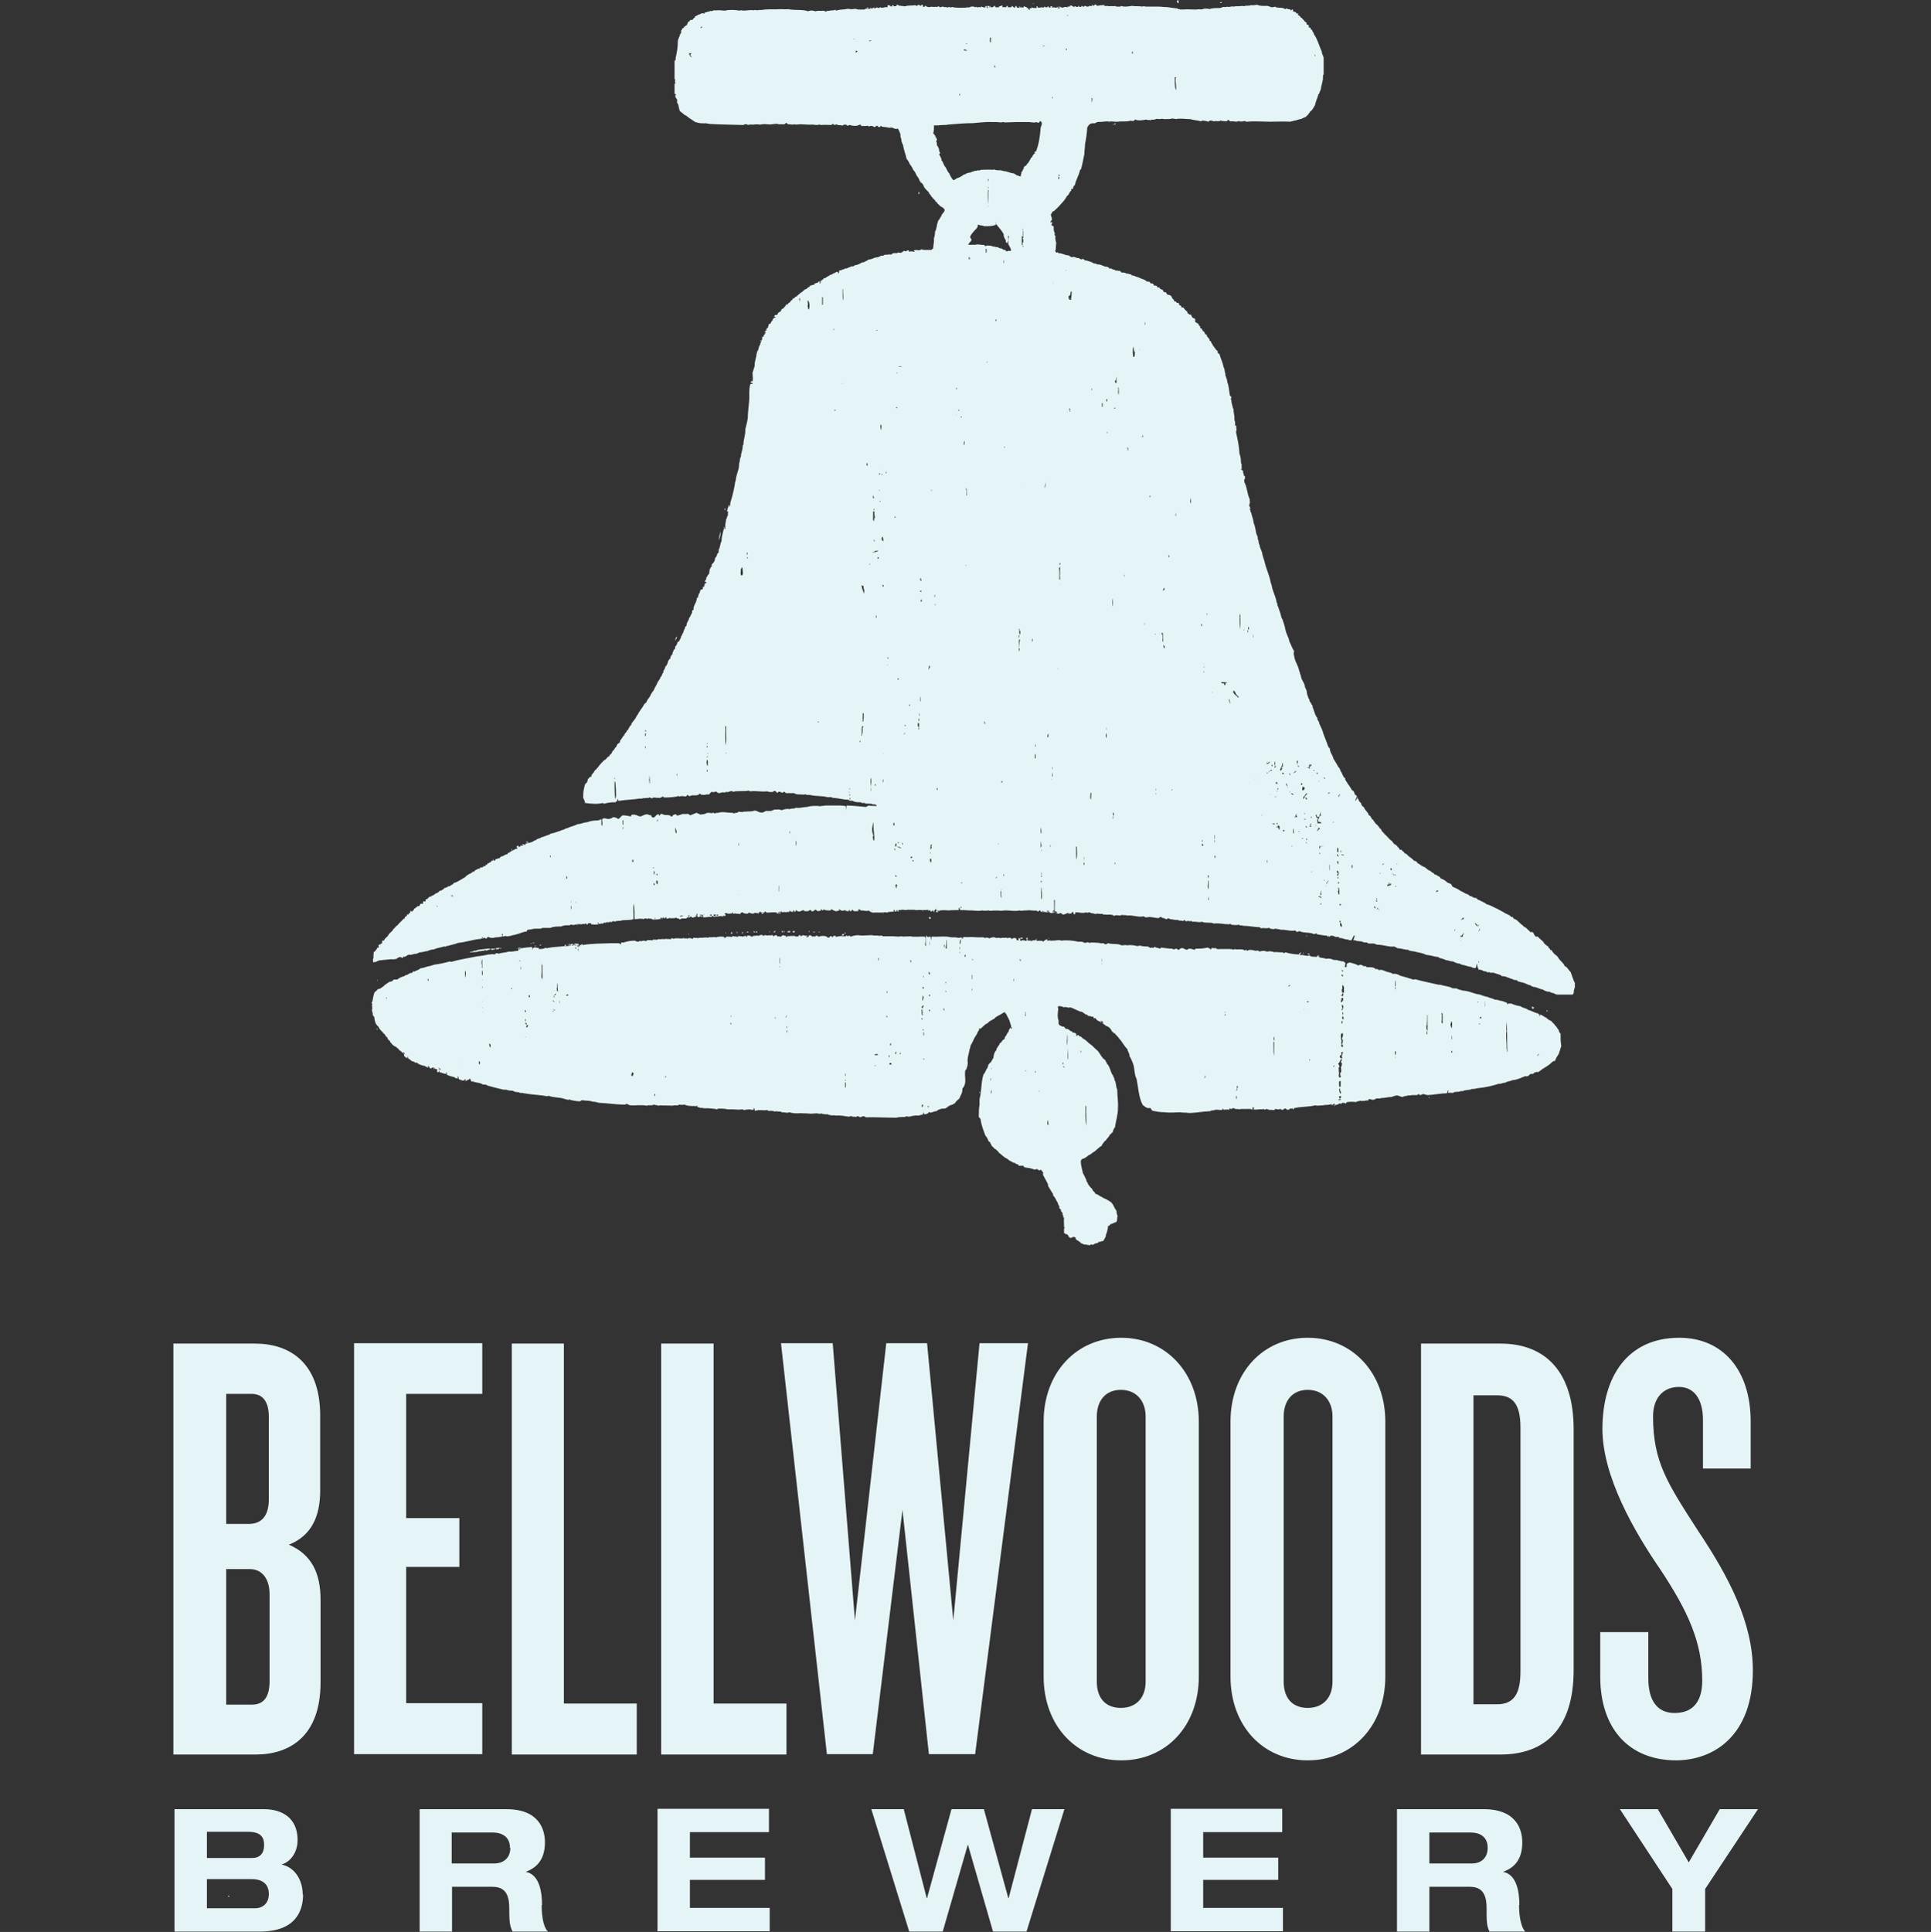 <?xml version="1.0" encoding="UTF-8"?>
<svg id="Layer_4" xmlns="http://www.w3.org/2000/svg" width="53.01" height="53.03" viewBox="0 0 53.01 53.03">
  <rect x="0" y="0" width="53.01" height="53.03" fill="#333333" stroke="none"/>
  <path d="M13.6,26.03c.05,0,.07-.02.12-.01-.02.04-.12.05-.12.01ZM13.76,26.04s0-.02-.03-.02v.02h.03ZM13.48,26.07c.06,0,.1,0,.11-.03-.03,0-.08,0-.11,0v.03ZM13.08,26.09s-.05.01-.08.01c-.02.03-.09.01-.11.04.06,0,.12-.01.2-.01.06-.03.17-.02.24-.05.02,0,.02.02.03.02.02-.04.09-.02.1-.05-.04-.03-.1,0-.16,0-.07.01-.17.01-.22.04h0ZM10.35,26.9v.03s.03-.04,0-.03ZM14.58,25.89h-.01s0,0-.01.02c.02,0,.03,0,.02-.02ZM35.88,25.7h0s0,0,.01-.01c0,0,0,0-.02-.01v.03h0ZM18.92,25.64s-.02,0-.03-.02c-.01.03.04.03.03.02ZM19.61,25.15s.04-.01.04-.04c-.02-.02-.03,0-.05-.01-.02.01,0,.04.01.05h0ZM36.09,1.5v.06s.03-.07,0-.06ZM14.86,25.93s-.05,0-.05.02c.01,0,.05,0,.05-.02ZM15.86,25.39s-.04-.03-.03,0h.03ZM28.38.1s0-.03-.02,0c0,0,0,.02.02,0ZM36.64,30.33s-.02-.01-.02.02h.03s0,0,0-.02c0,0,0,0-.01,0ZM19.72,25.11s-.05-.01-.05,0c0,.04.05.02.05,0ZM29.37,8.2s.02-.03,0-.03c0,.01-.01.02,0,.03ZM13.55,23.59h-.02v.02h.02v-.02ZM39.26,30.14s-.02-.02-.04-.03c-.01.03.03.02.04.03ZM26.89,29.98s0,0,0,0c0,0,0,.01,0,.02.02.01.03-.03,0-.03ZM14.06,23.31s-.03,0-.03.02c.02,0,.04.01.03-.02ZM32.35.01s-.02,0-.03,0c-.01.01-.01.03-.01.05.02,0,.02,0,.02.03.05-.01.02-.05.02-.08ZM38.37,30.07h-.04s-.09.02-.12.04c-.11,0-.18.03-.29.03-.03,0-.02.02-.04.01h-.09s-.05.03-.09.04c-.04,0-.07-.02-.1-.02,0,0-.01,0-.02,0-.02.02-.02.03-.02.04-.05-.01-.08,0-.11.01-.03,0-.04,0-.05-.01,0,.02-.04.02-.05,0-.03.02-.09.01-.12.04-.09-.01-.15-.01-.24,0-.04,0-.02.04-.05.04-.02-.02-.12-.04-.12.02-.04-.06-.08.02-.15.02-.01,0-.03-.01-.04-.04-.02.02-.04.02-.06.05-.01,0,0-.03-.03-.03-.08.03-.15.01-.22.03-.08,0-.16.02-.22,0-.18.05-.39.03-.58.08-.01,0,0,.01,0,.03-.02,0-.04,0-.03-.03-.02,0-.04.03-.07,0-.01.03-.03.04-.06.04-.05.01-.04-.03-.07-.03-.05-.01-.04.03-.07.03-.03.01-.05,0-.07-.02-.03-.01-.03.03-.06.01-.03,0-.04,0-.06-.01-.03-.01-.03.03-.06.03-.09-.01-.12.01-.19-.03-.04,0-.06.04-.09,0-.02,0-.03.01-.04.01-.08-.01-.18.02-.24,0-.01-.03.04-.02.02-.04-.01,0-.03,0-.03-.02-.04.02,0,.05-.02.07-.05-.03-.1-.02-.16-.02-.05,0-.09,0-.14,0-.03,0-.07.02-.1,0-.03,0-.03.01-.06,0-.03,0-.03-.03-.06-.02-.03,0-.05,0-.05.03-.02-.02-.05-.02-.06-.03-.01,0,.01.04,0,.04-.08-.01-.1,0-.15,0-.02.01-.02-.02-.03-.03-.02,0-.01.04-.03.04-.06,0-.09-.01-.14-.01-.04,0-.06.01-.09.02-.03,0-.03,0-.05,0-.03,0-.02.03-.04.02-.22.01-.39.05-.6.05-.06-.02-.15,0-.21-.02-.13,0-.29.02-.43,0-.14,0-.23-.02-.34-.04-.03-.02-.04-.05-.06-.08-.1.03-.15-.04-.21-.08-.11-.2-.12-.48-.17-.72-.06-.1-.05-.27-.09-.4-.03-.06-.05-.15-.1-.21,0-.09-.05-.13-.06-.2-.08-.08-.12-.16-.18-.24-.04-.04-.07-.09-.11-.13-.02-.03-.05-.03-.05-.07-.02-.02,0,.02-.03.01,0-.04-.05-.04-.06-.07-.01-.04-.05-.07-.06-.09-.03-.02-.05-.03-.06-.04-.05,0-.06-.04-.1-.06-.01-.01-.03-.01-.04-.03-.02-.02-.05-.01-.04-.03-.06-.02-.12-.04-.14-.1-.03,0-.04,0-.06,0,0,0,0-.02,0-.04-.02,0-.05,0-.05-.01-.01,0-.04.01-.04-.01-.01-.01-.01,0-.04,0-.03,0-.03-.03-.05-.04-.02,0-.04,0-.05-.01-.01-.03-.06-.03-.07-.06-.13-.02-.21-.09-.34-.13-.04,0-.04.03-.07,0-.04,0-.07-.02-.1,0-.05-.02-.13-.05-.17-.02,0,.04.01.04.01.07-.01.1-.03.22.01.31v.09s.01.01.01.02c.02.04.08.04.09.06h.05s.03.03.04.06c.1-.01.11.07.18.07,0,.01.02.03.02.04.03-.02.06.01.09.02.01.02,0,.06.01.07.03,0,.01-.03.03-.03.05,0,.04.05.09.04.03.04.08.07.13.1.06.06.12.11.18.15.05.05.1.1.16.15.02.03.05.07.07.1,0,.01.02.03.03.05,0,.01.04.02.03.05.04.01.05.04.08.06,0,.04.03.04.04.09.09.08.09.24.17.33,0,.05.04.05.03.1.01.03.02.04.03.06.02.08.02.16.05.22,0,.15.03.35.02.5,0,.21-.06.35-.08.53-.04.04-.05.09-.07.15-.04,0-.03.05-.07.05-.03.08-.08.1-.11.16-.04.02-.05.05-.07.07-.03.04-.04.05-.05.09-.04,0-.06.04-.08.05-.03.02-.04.04-.07.06-.03.04-.1.06-.13.1-.03.01-.05.04-.08.04-.05.05-.11.09-.19.11,0,0,0,.03-.02.04,0,.15.04.24.06.35.04.05.06.13.09.17,0,.07.05.08.05.13.04.04.06.09.11.12,0,.02.02.04.03.06.03.03.05.04.06.08.04,0,.07.03.11.05.03.03.08.03.1.06.08.03.15.07.22.12.03.03.06.07.08.12.02.03.04.09.07.11,0,.06.01.1.03.15-.02.06,0,.15-.05.17-.06.01-.09.05-.15.05,0,.03-.03.05-.06.05-.01.09-.03.18-.06.24,0,.08-.05.12-.07.17-.05.01-.09.03-.13.03-.01,0-.02.02-.02.03-.07,0-.1.03-.14.05-.03,0-.03-.02-.05-.01-.02,0-.03.02-.03.03-.02-.03-.06,0-.09-.03-.03.01-.05,0-.06,0-.04,0-.04-.03-.09-.03-.03-.05-.1-.07-.15-.12,0,0,0-.03,0-.03-.01-.02-.04-.02-.05-.03-.04,0-.05.03-.09.03-.03,0-.03-.03-.06-.03.02-.04-.03-.04-.03-.07-.05,0-.07-.02-.09-.04,0-.05,0-.1,0-.15,0,0,0,.04.02.02,0-.01-.01-.04-.02-.02v-.06c0-.07-.01-.13,0-.2,0-.01-.02-.01-.02-.01,0-.03,0-.07-.02-.07,0-.02,0-.03,0-.04,0-.04-.07-.06-.04-.11-.03,0-.02-.03-.05-.03v-.06s-.04-.05-.04-.09c-.05-.07-.07-.16-.13-.2v-.04c-.04-.07-.09-.14-.14-.23v-.04s-.04-.08-.06-.12c-.03-.04-.04-.09-.07-.12,0-.03-.02-.04,0-.08-.02-.04-.05-.04-.06-.09-.02.03-.02.02-.06.02-.03,0-.03-.03-.05-.03-.03,0-.05.02-.09.01-.08-.04-.17-.04-.26-.06-.01-.01-.02-.02-.02-.04-.04,0-.08,0-.12,0-.03,0-.02-.02-.03-.04-.05,0-.07-.02-.09-.04-.07,0-.09-.05-.15-.06,0-.03-.05-.02-.05-.05-.11-.04-.16-.12-.24-.17-.01-.04-.05-.05-.07-.08-.02-.01-.03-.03-.05-.03-.02-.03-.05-.06-.08-.08,0-.04-.03-.05-.04-.09-.01-.02-.02-.02-.04-.03-.02-.06-.05-.12-.09-.16-.05-.14-.11-.28-.13-.44,0-.03-.03-.04-.05-.07,0-.11,0-.23.02-.34v-.15c.06-.21.04-.48.11-.68.05-.04.06-.13.11-.18,0-.03.02-.04.02-.08.03-.03.04-.06.07-.07.02-.04.05-.09.07-.12.01-.09.03-.17.08-.21.01-.09.08-.12.1-.2.03,0,.05-.04.06-.06.02-.02.04-.04.07-.05,0-.03,0-.05.02-.07.04-.03.04-.1.09-.13-.01-.03.02-.03.01-.06,0-.01.03-.01.03-.05.03,0,.03.03.05.03.01-.01,0-.03-.02-.04,0-.07-.03-.1-.04-.16-.02-.07-.06-.12-.09-.19,0-.03-.05-.03-.04-.07-.07.02-.11.07-.17.09-.04.03-.09.04-.12.09-.05.02-.08.05-.13.07-.04.03-.06.07-.11.08-.04.04-.11.09-.14.13-.02,0-.03-.02-.04-.02v.05s-.05.06-.06.11c-.02.03-.05.08-.07.11-.03.07-.07.15-.11.22,0,.04-.01.06-.02.08-.02.14-.08.26-.05.4-.02.03,0,.07-.02.09,0,0-.01.02-.01.03-.01,0,0,.02,0,.03-.01.01-.04.03-.04.04-.02.1,0,.19,0,.29,0,.08-.03.16-.08.21,0,0,0,.01,0,.02,0,.12-.06.17-.08.25-.03.02-.05.05-.07.06-.02.03-.05.05-.06.08-.05,0-.05.05-.11.04-.03.02-.06.04-.09.05,0,.03-.05.03-.07.05h-.07c-.06.01-.12.03-.16.07-.06,0-.1.03-.16.04-.03,0-.03-.01-.04-.02-.02,0-.02.03-.03.04-.04,0-.05.04-.1.02-.03.02-.01-.04-.03-.04s0,.05-.02.05c-.03.02-.07.01-.1.03h-.1s-.1.01-.16.03c-.04,0-.07,0-.1-.01-.02,0,0,.02-.02.02-.11,0-.16,0-.25.02-.3,0-.61-.02-.83-.01-.02-.01-.03-.02-.05-.03-.04,0-.08.01-.09.03-.04-.01-.06-.03-.09-.03-.02-.01-.02.01-.03.02-.05-.01-.13,0-.15-.03-.01.01-.03.02-.05.02-.08,0-.17-.03-.26-.03-.02,0-.03,0-.03,0-.02-.01-.03.01-.05,0,0,0-.03,0-.04,0-.04-.01-.07-.01-.09,0-.04-.02-.1,0-.11-.04-.03.02-.08,0-.13,0-.03,0-.03,0-.03-.02-.05.02-.11.01-.14,0-.07,0-.12.01-.17.01s-.09-.01-.14-.01c-.02,0-.04,0-.06,0-.05,0-.1-.01-.15,0-.07,0-.16,0-.24-.03-.07.03-.12,0-.2,0-.03,0-.03-.02-.05-.02-.06.01-.1-.02-.15,0-.03,0-.04-.02-.08-.02,0,0,0,.02,0,.01,0,0-.05-.03-.06,0-.02-.01-.05-.01-.07-.03-.11.02-.22-.02-.32.02-.04,0-.01-.07-.05-.07-.02,0,.01.03,0,.04-.05.01-.08,0-.11-.01-.04.01-.09,0-.14.02-.03,0-.05-.02-.06-.02-.05.01-.07,0-.09.01-.06,0-.11-.01-.18-.01h-.14c-.07-.02-.17-.02-.25-.02-.02,0-.02.02-.04.02-.06-.02-.17-.02-.24-.03-.04,0-.08,0-.12,0-.02-.01-.06-.01-.09-.01-.03,0-.05-.03-.09-.02.01-.02,0-.02,0-.04-.03,0-.03.03-.06.01-.1,0-.22,0-.29-.04-.03.01-.1.01-.14,0-.03,0-.02.03-.04.02-.06,0-.11,0-.17.01-.07-.01-.21,0-.32-.01-.02,0-.02.01-.05.01-.03-.02-.08-.01-.12-.03-.06.04-.14,0-.19.03-.15-.03-.32,0-.46-.01-.04-.01-.06-.03-.09-.04-.02,0-.04.02-.06.02-.25,0-.47-.04-.72-.05-.05-.02-.11-.03-.16-.03-.1-.04-.19-.02-.28-.04-.05,0-.05.03-.07.03-.09,0-.16-.02-.23-.03-.02,0-.02-.01-.05-.02-.03,0-.03.01-.05.01-.06-.02-.12-.03-.18-.05-.12-.02-.25-.02-.34-.06-.03,0-.03.01-.05.01-.21-.04-.42-.04-.63-.08-.02,0-.03-.01-.05-.01-.02,0-.03,0-.05,0-.02,0-.03-.01-.05-.02-.07,0-.12-.01-.16-.04-.06,0-.14-.01-.19-.03-.03,0-.04,0-.07,0-.14-.03-.28-.07-.43-.11-.03-.03-.08-.03-.13-.03-.06-.04-.13-.05-.2-.06-.03-.02-.08,0-.08-.04-.02,0,0,.03-.03.02-.03-.01-.02-.06-.05-.08-.03,0-.02.04-.06.03-.03.02-.04.04-.07.03,0-.03.05-.01.02-.03,0-.03-.03.01-.04-.01,0,.02,0,.03-.02.03-.07,0-.1-.03-.14-.04,0-.02,0-.07-.02-.07-.03,0,0,.02,0,.05-.04,0-.07,0-.09-.03-.08-.02-.16-.04-.21-.07-.02-.02.02-.05-.02-.06-.04,0,.02.03,0,.04-.08-.01-.13-.04-.19-.05,0-.02,0-.03,0-.04-.03,0,0,.05-.03.04-.04,0-.04-.04-.02-.08-.06.01-.07-.03-.11-.05-.04.01-.05,0-.06.03-.06,0-.05-.06-.09-.07-.03.01.02.02.01.04-.04,0-.07-.02-.1-.04-.09-.02-.17-.04-.21-.09h-.05s-.04-.04-.09-.04c0-.02-.05-.01-.05-.05-.04,0-.04-.03-.06-.03,0-.03.01-.03,0-.04-.04,0,0,.02-.02.03-.05,0-.06-.04-.09-.06,0-.02.01-.02,0-.06-.06-.02-.08-.08-.14-.1,0-.02-.01-.02-.01-.03-.05-.02-.06-.07-.11-.07-.02-.02-.03-.03-.05-.03,0-.03,0-.03-.03-.03.01-.04-.05-.03-.04-.08-.04-.03-.07-.05-.08-.11-.04-.01-.05-.05-.07-.08-.02-.01-.04-.04-.06-.06-.04-.05-.09-.08-.11-.15-.04-.02-.05-.06-.08-.09,0-.04-.02-.05-.02-.07,0-.03-.02-.05-.01-.08,0-.03-.04-.06-.05-.08,0-.01.01-.03,0-.04,0-.03-.02-.06-.02-.1,0-.02.01-.02.01-.04,0-.04-.02-.08,0-.12,0-.03-.03-.01-.02-.05.01,0,.02,0,.02-.01.02-.11.03-.17.06-.26.03-.03.07-.05.09-.09.03,0,.06-.01.09-.03.02-.02.04-.03.06-.04.03-.04.07-.06.11-.09.03-.02.06-.05.12-.05.02-.02.04-.02.05-.05.04,0,.06-.01.1,0,.05-.04.14-.09.19-.09.02-.02.05-.04.09-.04.02-.02.05-.03.08-.05.03,0,.04-.01.06-.01.02,0,0-.03.01-.03.02-.02.02,0,.04,0,.05-.03.12-.04.17-.09.08-.01.14-.03.19-.05.07-.01.13-.03.19-.05.15-.02.29-.05.43-.09.01.01.03.01.05.01.23-.07.47-.1.7-.15.12-.01.21-.03.31-.05.07,0,.1-.02.17,0,.01-.03.04-.02.05-.04,0,.01.05,0,.05.02.08-.03.2-.03.29-.06.1.01.17-.02.25-.02.02,0,0-.03.01-.05.03-.01.04.02.05.02,0-.02-.01-.02-.01-.03.06-.02.12-.02.17-.03.07-.01.09,0,.14-.02.02.02.05.02.04.08.02,0,0-.04.02-.05.05-.03.09,0,.14,0,.02,0,.01.01.01.03.06,0,.14,0,.17-.03.04-.01.04.02.08,0,.16-.03.3-.03.46-.05.02,0-.02-.04.03-.04.02.02-.01.02-.01.04.07,0,.12-.01.15-.02,0-.04-.07.02-.07-.03.07.01.08-.02.14-.01,0,.03-.03.02-.05.03,0,.03.03,0,.06,0,.03-.01.04.02.07,0-.01-.02-.06,0-.06-.03.04-.02.08,0,.13,0,0,.02-.01.02-.01.03.02.01.02.04.03.05.02,0,0-.04.01-.05.02,0,.05,0,.05-.03.02,0,.02.02.02.03.24-.04.52-.04.79-.05.07,0,.13,0,.2,0,.03,0,.03.02.05.03.03,0,.01-.04.03-.05.02,0,.04,0,.06,0,.1-.03.19-.05.31-.05.04.03.06.02.09.03.03,0,.01-.02.03-.02.08.02.1-.03.17,0,.04.02.02-.03.05-.02.05-.01.08,0,.12,0,.02,0,.04,0,.05-.03.03.04.05-.01.08.02.03,0,.02-.02.05-.02.03,0,.07,0,.09,0,.03,0,.01-.02.04,0,.03-.01.05.01.06-.01.03.01.09,0,.14.01.03,0,.03-.02.04-.03.03,0,.04.02.05.02.08-.04.2.01.27-.02.02,0,.04,0,.04.02.03-.02.05-.03.06,0,.03,0,.03-.03.05-.02.04,0,.07,0,.09.02.03.01.02-.03.04-.03.05.01.08,0,.12.01.03.01.02-.02.04-.01.09.01.16-.02.23,0,.05-.03.13,0,.17-.02.04,0,.06.02.09,0,.06-.01.12-.02.19,0,.02.02,0,0,0,.03.04,0,.04-.03.07-.04.05,0,.1,0,.13.01.02,0,.02-.01.03-.03.05.03.1,0,.13.03.02,0,.02-.03.05-.03.02.02.06,0,.1.02.02,0,.03-.02.08-.02.03,0,.01.03.03.03.02,0,0-.03.02-.04.03-.01.05.01.08.01.03,0,0,.03.04.02.03,0,.03-.02.04-.02.05,0,.12-.02.15,0,.01-.02.04-.02.07-.03.02.02.04-.02.04.03.03,0,.03-.02.06-.02.05,0,.08.02.11,0,.03,0,.03.01.03.02,0-.02.08-.04.09.01.03-.01.04-.03.07-.03.02,0,.04.01.04.04.03-.02.05,0,.09,0,.03,0,.03-.02.05-.04.04,0,.06.02.1.02v.04s.03-.03.05-.04c.01,0,.05.02.06,0,.06.01.12-.02.16.02.03,0,.03-.02.05,0,.03,0,.01-.04.05-.04.01,0,.04,0,.03.04.02-.02.04-.03.06-.04.05,0,.1.04.13,0,0,.04-.03.02-.03.05.03.03.06-.03.08-.05.04,0,.06.02.08.04.03,0,.05-.02.07,0,.02,0,.02-.02.03-.03.04.01.05.01.07.03.03,0,.06-.02.1-.02.05,0,.13,0,.15.05,0-.01.03-.01.05,0,0,0,0-.05.03-.04,0,0,.01,0,.03,0,.04,0-.02.02.02.03.02,0,0-.03.04-.04.02,0,.07-.02.05.03.05-.02.12-.02.18-.03.03-.01-.02-.04,0-.05.01,0,.04,0,.05,0,0,.05-.05.04-.05.07.02,0,.06-.03.08,0,.02,0,.01-.02.03-.03.02,0,.03.01.04.02.02.01,0-.03.03-.01.03-.02.03.01.05.02.06-.02.13-.04.21-.04.11.02.25,0,.38,0,.03.01.06.01.1.01.05-.01.08.02.15,0,.02,0,.03,0,.04.02.08,0,.17,0,.28,0,.07,0,.15.02.23,0,.02,0,.03,0,.04.01.08-.01.14,0,.2-.01.15.03.28,0,.41.01.04.08-.02.21.02.26.02-.01,0-.07,0-.1,0-.03,0-.07,0-.1-.01-.05.02-.05.02-.09.03-.02,0,.04.02.03.02.02.05,0,.09,0,.02.01.02.06.02.09.02,0,0-.06.02-.09.13.01.28-.01.42,0,.05.01.11.02.17.02.01,0,.04,0,.05,0,.06,0,.1.03.15,0,0,.01.03,0,.04.01,0,0,0,.01,0,.04.03-.02.02-.06.05-.06.08.01.15,0,.23,0,.1.01.21.01.3.01.03,0,.03.01.05.02.03,0,.02-.02.03-.02.03.02.06,0,.09.03.04-.03.14-.05.19-.01.02-.01.09-.01.12,0,.03,0,.03-.01.04-.01.03,0,.06.01.09,0,.03-.01.03.01.05.01.03,0,.03-.01.06-.01.04,0,.05.01.06.04.03-.02.05-.04.1-.03.04,0,.02.04.05.06h.05s-.03-.04,0-.06h.05s-.02.04-.02.06c.03.03.04,0,.08,0,.02,0,.06,0,.08.02.05,0,.01-.08.04-.05.04,0,0,.02,0,.03.02.01.07.02.09,0,0,.02.02.03.02.03.01-.03.07-.03.11-.03.02,0,0-.03.02-.03h.05s-.05,0-.05.03c.04.04.2-.02.2.05.02-.05.06-.06.11-.08,0,.03-.02.03,0,.04.04,0,.07-.01.1,0,.04.01.03-.01.05,0,.09,0,.18-.03.23,0,.16-.02.35,0,.47.03.05,0,.05,0,.08,0,.03,0,.06.01.09.03.03,0,.06,0,.09-.02.02.02.05.02.06.02.08-.02.16,0,.24,0,.05.01.06.02.12.01.03,0,.04.03.07.03.04,0,.04-.02.07-.03.11.04.27,0,.37.06.04,0,.13-.02.15,0,.1-.02.2,0,.28.02.03,0,.05-.02.09-.01.08.02.12.02.19.02.03,0,.05.03.08.04.02,0,.05-.02.08,0,.02-.01.03-.03.05-.03.02.04.1.02.12.05.02,0,.04-.02.05-.03.09.01.18.03.29.03.03,0,.02.02.05.02.03,0,.04-.02.07-.02.03,0,.03.03.06.03.04,0,.04-.03.06-.04.08-.02.11.03.16.04.05,0,.04-.03.08-.03.06,0,.09.02.14.03.03,0,.02-.03.03-.03.11,0,.21,0,.33-.03.03.01.07.03.09.05.03,0,0-.04.03-.04.03,0,.07.02.11,0,0,.02.02.03.04.03.04.01.04,0,.07,0,.03,0,.07,0,.12,0,.03,0,.05,0,.1,0,.03,0,.04,0,.06,0,.04.01.07,0,.09.02.02,0,.02-.02.03-.02.08.03.2-.02.28.04.01,0,.03-.01.03-.02.02,0,.02.02.04.03.04-.03.07-.03.15-.02.04.01.09.03.12.01.03,0,.05.02.07.03.05-.02.09-.02.14-.02.03,0,.02.02.03.03,0,0,0-.03.03-.01.05,0,.08-.02.13,0,.02,0,.05,0,.07.02.07-.02.14.01.22,0,.03,0,.03.02.05.03,0-.02.03-.02.04-.03.12.04.22.05.36.06.02,0,0-.03.03-.03.04,0,0,.02,0,.05.1-.03.2.05.27,0,.03.06.13.03.19.05.02-.03.02-.05.06-.04.04,0,0,.04,0,.04.07.03.14.02.21.05.06-.02.15,0,.2.03.07,0,.1,0,.14.02.01.01.03,0,.04,0,.02.02.05.02.09.02.02.01.03.03.04.03,0,.02.03,0,.01.04,0-.01,0,0,0,.01,0,.03-.02.08,0,.08.06,0,.03-.05.04-.09.02-.03.06-.03.09-.04.07.02.16.04.22.08.03,0,.04-.01.05-.02.04,0,.08.02.1.04.03,0,.02,0,.04,0,.02,0,.03,0,.05.03.08,0,.2-.01.24.05h.05s.05.02.05.04c.01-.02.02-.02.06-.02.09.02.13.06.22.07.02.02.06,0,.08.04h.09s.09.02.12.05c.12.03.25.07.37.11.01,0,.03-.01.05-.01.21.06.43.1.64.15h.05c.11.04.25.04.34.1.04-.01.06.01.11,0,.04.04.12.04.16.06.2.01.32.1.48.11.02.02.07.02.1.04.05,0,.06.03.1.02.06.04.15.04.2.08.06,0,.11.01.15.03.08,0,.12.04.18.05.01.02.03.03.02.05.03,0,.02-.02.04-.03.02,0,.04.03.05,0,.09.04.18.07.27.08.06.05.15.05.21.1.11.03.17.08.28.1,0,0,0,.03.03.03.01,0-.02.03,0,.04.02.01,0-.04.02-.04.08.02.11.07.18.09,0,.03.05.03.06.06.04,0,.05.03.07.03.03.05.08.07.1.12.05.03.06.09.1.12,0,.04.02.08.05.1,0,.13,0,.23.02.34-.02.08-.05.16-.07.22-.04.06-.08.12-.1.19-.04,0-.06.02-.08.03-.08.09-.2.15-.29.21-.03.03-.06.04-.09.07-.05-.02-.06.01-.11.01,0,.01-.01.02-.01.03,0-.01-.03-.01-.03.01-.02,0-.04,0-.07,0-.03.03-.06.08-.14.06-.11.04-.21.1-.35.11-.06.03-.14.03-.2.07-.08,0-.11.04-.18.03-.18.06-.37.1-.57.12-.06.01-.12.03-.16.02-.06.04-.19.02-.25.06h-.06c-.07.04-.16,0-.21.05-.05,0-.09-.01-.13,0-.02-.03.02-.06,0-.07-.03,0-.01.05-.03.06,0,0-.01.01-.01.02-.16,0-.35.04-.52.05-.05,0-.1-.03-.14-.03-.02-.01,0,.03-.03.01,0,.03-.04,0-.04.02-.02,0-.04-.02-.04-.03-.02,0-.04.03-.05.03-.05,0-.07,0-.12,0-.03,0-.04,0-.06.01-.03,0-.06,0-.07,0-.04.02-.1.01-.14.04h-.03ZM42.39,29.04s0,.05,0,.02c0,0,0-.05,0-.02ZM42.18,29s.02-.03.04-.03c0-.01.05-.03.02-.04-.02.03-.04.03-.05.06h0ZM41.36,28.3c-.03.1,0,.27,0,.4,0,.03,0,.06,0,.09.02.01-.01.08.02.08-.01-.27,0-.56-.02-.83,0,.06-.02.19,0,.27ZM40.77,27.47c0,.06,0,.13,0,.17.01-.03,0-.04.01-.07-.02-.03.01-.1-.02-.1h0ZM40.63,27.95s.03,0,.04,0c0-.02,0-.03-.02-.04,0,.02-.03,0-.03.04ZM40.6,28.11s.03,0,.04-.01c-.01,0-.04-.02-.04.01ZM40.57,27.52s.02-.02,0-.03c0,0-.02.02,0,.03ZM39.87,28.89s0-.04-.02-.05c0,.02-.03.06.02.05ZM39.85,28.42s0,.09,0,.12c.02-.03.01-.09,0-.12ZM39.82,28.1s0,.1.04.12c-.01-.06.03-.17-.03-.19.02.04,0,.04,0,.07ZM39.57,27.83s.02.03.01.06v.12s-.03.07.03.08c-.02-.08.01-.22-.02-.29,0,.01-.02.01-.02.03h0ZM39.34,29.21s0,.01,0,0c0-.01,0-.07,0-.04v.03ZM39.17,28.3s0,.04,0,.05c0,.01-.02.05.01.04,0-.04.02-.07-.01-.09h0ZM39.16,28.15s-.01.12.03.14c0-.17,0-.27,0-.41,0-.01,0-.02-.01-.02,0,.11,0,.18-.01.29h0ZM39,29.57s0,.04,0,.02c0-.01,0-.03,0-.02ZM39,29.66s0,.02,0,.01v-.03s0-.03,0-.01v.03ZM10.62,27.39s-.02-.01-.02-.01c0,.01,0,.02,0,.02,0,0,0,0,.02.01,0-.01,0-.01,0-.02ZM11.12,28.93s-.02-.05-.06-.05c.02.03.04.04.06.05ZM11.76,26.93s.01-.07-.02-.06c0,.02,0,.05.02.06ZM12.1,29.35s-.05-.04-.06-.03c0,.02,0,.02.02.02,0,.02.04.04.04,0ZM12.61,29.19s0,.01,0,.01h0s.02-.01,0-.01ZM12.77,26.64s-.02.14.01.19c0-.08.02-.14-.01-.19ZM13.17,29.21s.02-.08-.02-.08c0,.03-.02.09.02.08ZM13.24,26.58c0-.08,0-.15,0-.24,0,0,0,0-.01,0-.01.04-.01.08-.01.12.03.03-.02.11.03.12ZM13.23,26.64s-.01.12.02.14c0-.06,0-.11-.01-.16,0,0,0,.03,0,.03ZM13.24,26.9s0-.02-.01,0c0,0,0,.02.01,0ZM13.24,27.13s.02-.06,0-.05c0,.02,0,.05,0,.05ZM13.24,27.49s0,.03,0,.03c0-.02.02-.04,0-.03ZM13.24,27.66h.02s-.02-.01-.02-.01h0ZM13.27,27.78h-.02s.02.01.02.01h0ZM13.43,28.65s0,.08.03.1c.01-.02.02-.1-.03-.1ZM14.04,27.12s-.02.01,0,.03c.02.01.02-.04,0-.03ZM14.29,26.53s-.01.08.01.08c0-.02,0-.07-.01-.08ZM14.28,26.39s0-.04-.02-.03c0,.02.01.03.02.03ZM14.31,26.01s-.09,0-.1.02c.02.01.09,0,.1-.02ZM14.41,27.72s-.01.07.02.06c.02,0,0-.05-.02-.06ZM14.43,28.03s0-.06,0-.06c-.02,0-.03.06,0,.06ZM14.41,28.08s.03.04.05.05c0-.04-.01-.06-.05-.05ZM14.43,28.46v.02s.02-.03,0-.02ZM14.5,28.15s0-.01-.04-.01c0,.03-.03.06-.01.06.03,0,.04-.03.05-.05h0ZM14.52,27.31s-.02.07.02.06c.02,0,0-.06-.02-.06ZM14.72,25.97s-.04-.02-.04,0c.01.01.04.01.04,0ZM14.89,26.88c0-.11,0-.25,0-.39-.01,0,0-.02-.02-.02,0,.07,0,.14,0,.2,0,.09-.03.15.02.21h0ZM15.19,27.33s.02.05.03.06c0-.01,0-.06-.03-.06ZM15.17,27.47s.04.04.05.02c-.02-.01-.03-.04-.05-.02ZM15.19,27.75h-.01s0,0-.01,0v.02h.02v-.03ZM15.24,27.73s-.05-.04-.05-.02c.02.02.03.02.05.02ZM15.26,27.28s-.04,0-.04.04c.02-.01.05-.01.04-.04ZM15.26,26.4s0-.03,0-.01c0,.01,0,.03,0,.01ZM15.26,26.32s0-.05,0-.02c0,.01,0,.05,0,.02ZM15.32,27.21c-.02-.07,0-.15-.01-.21h-.01c0,.05,0,.11-.02.15.02.02,0,.07.04.06h0ZM15.36,27.46s0,.06,0,.08c.02-.02,0-.07,0-.08ZM15.6,27.32s0-.03-.02-.03c-.02.04-.04,0-.04.04.02,0,.05,0,.06-.01ZM15.82,26.01h-.03s0,.03.02.04c0-.02.01-.02.01-.04h0ZM15.86,26.04s0,.05,0,.05c.02,0,.02-.04,0-.05ZM15.86,25.93s-.02.03,0,.06c.03.02.02-.05,0-.06ZM17.4,29.48s-.02-.04-.05-.05c0,.04-.02.05-.02.09.01,0,.02.02.04.02,0-.02.01-.05.02-.06h0ZM17.6,27.53s0-.03,0-.01c0,.01,0,.03,0,.01ZM17.96,30.03s0,.05.02.06c0-.02.02-.06-.02-.06ZM18.27,29.54s-.02.02,0,.03c.02.01.02-.04,0-.03ZM20.05,28.08s0,.04.02.04c0-.02.01-.05-.02-.04ZM20.06,27.88v.04s.03-.05,0-.04ZM21.28,27.92s0,.04.01.05c0-.01.01-.05-.01-.05ZM21.41,26.55s0-.03-.01-.03c0,.02,0,.04.01.03ZM21.41,26.3s0,0-.01,0v.05s0,.02,0,.03v.03s0,.02,0,.03c.01.03.01-.01.01-.03v-.11ZM21.57,27.94s.04-.05.02-.08c0,.03-.02.05-.02.08ZM21.61,28.27s-.04.07,0,.07c0-.04,0-.04,0-.07ZM21.61,28.22s0-.05-.02-.05c0,0,0,.05.02.05ZM23.2,29.41s0,.1.01.13c.02-.01,0-.05,0-.07-.02-.01,0-.06-.02-.05h0ZM23.2,29.64s0,.03.02.03c0-.01,0-.04-.02-.03ZM23.22,29.82s0-.06,0-.09c0-.01,0-.01-.02-.02v.16s.02-.04.02-.06h0ZM24.05,29.25s-.03,0-.04,0c-.01.02.01.01.03.01,0,0,0-.01,0-.02ZM24.1,28.96s0-.03-.03-.03c-.02.01-.06,0-.06.03.01.01.06,0,.09,0ZM24.11,26.29s-.01.08,0,.09c0-.03.03-.07,0-.09ZM24.45,28.7s.03-.07,0-.06c-.02.01-.02.06,0,.06ZM24.34,27.2s0,.06.02.06c0,0,0-.05-.02-.06ZM24.36,27.9s0-.01-.03-.01c0,.04.03.04.03.01ZM24.4,28.96s0,.03,0,.06c.03.01.02-.06,0-.06ZM24.47,29.18h-.04s-.02.03-.02.04c.04,0,.03,0,.06,0,.01-.02,0-.03-.01-.04h0ZM24.6,28.86s-.05.07-.01.07c.02,0,.01-.04.01-.07ZM24.72,28.89s-.04.05-.01.05c0-.02.03-.02.01-.05ZM25.01,26.36h-.02s0,.06.02.06v-.06ZM25.34,26.79s0,.03.03.04c-.02-.02,0-.04-.03-.04ZM25.33,27.09s-.01.06.02.05c0-.02.03-.05-.02-.05ZM25.33,27.47s.05-.12,0-.14c0,.05-.02.12,0,.14ZM25.3,27.63s.01.05.03.05c0-.03.02-.05.03-.08,0,0-.01,0-.01,0h-.02s0,.03-.03.03ZM25.34,28.25s-.02.03,0,.04c0,0,.03-.04,0-.04ZM25.3,27.71c.01.05-.02.19.05.15-.02,0-.03-.02-.03-.04.02,0,0-.04,0-.06,0-.02.01-.06-.02-.05h0ZM25.32,27.99s.01-.05-.02-.05c0,.01,0,.05.02.05ZM25.34,30.32s-.03,0-.03,0c.01.01-.02.06.01.07.02-.02.02-.05.02-.08ZM25.36,28.44s.02-.11-.01-.11c0,.04,0,.08.01.11ZM25.37,29.09s0-.04-.02-.04c0,.02,0,.04.02.04ZM25.43,27.62h-.01s.01.01.01.01h0ZM25.51,25.83s0,.09,0,.13c.01-.03.01-.1,0-.13ZM25.47,30.36s0,.03.02.04c.01-.02.01-.05-.02-.04ZM25.5,26.68s-.02.07.03.07c-.01-.03,0-.07-.03-.07ZM25.53,27.72h-.03s0,.04.03.04v-.04ZM25.51,27.3s-.02.04.01.05c0,0,.03-.06-.01-.05ZM25.65,27.11v.02s0,0,0-.02ZM25.9,27.68s0,.06.02.06c0-.02.01-.06-.02-.06ZM25.91,25.92s0,.08.02.09c0-.03,0-.07-.02-.09ZM25.98,27.23s0-.03-.02-.04c0,.01,0,.05.02.04ZM25.97,26.99s.01-.04,0-.04c-.01,0-.02.04,0,.04ZM25.98,25.8s0,.09-.01.15c0,.02-.03.09.02.09,0-.08,0-.18,0-.24h0ZM26.35,26.12s0,.06,0,.06c0-.02.02-.05,0-.06ZM26.35,25.99s-.01.08,0,.08c0-.03.02-.06,0-.08ZM26.36,25.79c0,.05-.03.1,0,.13.01-.03.03-.13,0-.13ZM26.48,26.21s0,.05.02.06c0,0,.03-.06-.02-.06ZM26.68,27.31v.05s0,.05,0,.03v-.05s0-.05,0-.02ZM26.68,27.15v.03s0,.02.01,0c0,0,0-.06-.01-.04ZM26.7,26.77s0,0-.02,0v.17s0-.04,0-.05c0-.02.02-.02.01-.05v-.05ZM26.71,26.33h-.02v.02h.02v-.02ZM27.21,29.92s0-.06,0-.03c0,.04-.02.11,0,.13.01-.04.01-.06,0-.1ZM27.2,29.73s0,.07,0,.04c0-.02,0-.07,0-.04ZM27.2,29.59s-.01.06,0,.08c0-.03.02-.06,0-.08ZM27.21,29.54v-.09s0-.03,0-.01v.06s0,.06,0,.03ZM27.21,29.32s0,.06,0,.06c-.01-.03.03-.06,0-.06ZM27.83,26.88v.04s0,.03.01.01v-.03s0-.04-.01-.03h0ZM28.02,26.37s0-.06-.02-.04v.03s.01.03.02.02ZM28.16,27.9s0-.06,0-.09c0,0,0-.05-.01-.03v.06s-.02.06.01.05ZM28.17,29.41s0-.03-.02-.03c0,0,0,.02,0,.02,0,0,.02,0,.02,0ZM28.43,29.43s0-.05-.02-.02c0,.01,0,.05.02.02ZM28.54,29.96s0-.04-.01-.02c0,.01,0,.04.01.02ZM28.78,30.89s0-.11-.02-.15c0,.05-.03.12.02.15ZM29.82,30.9c.01-.19-.01-.35,0-.53-.01,0-.01-.02-.02-.02,0,.18-.01.38.02.55ZM29.66,28.84s0,.04.01.06c0-.04.02-.04-.01-.06ZM29.31,28.76s0-.01,0-.02c0,.12,0,.25,0,.36.03-.11,0-.22,0-.34ZM29.3,28.7c0-.07.02-.23,0-.3,0,.13-.02.2,0,.3ZM29.19,29.26s0,.05.02.05c0-.03,0-.05-.02-.05ZM29.17,29.21h.02s0-.02,0-.04h-.02s0,.02,0,.04ZM30.25,26.4s.01-.07,0-.09c0,.03-.01.08,0,.09ZM30.25,26.44s0,.03.01.02c0,0,0-.03-.01-.02ZM30.29,28.07s-.05-.07-.07-.04c.02.03.04.07.07.04ZM33.08,29.52s-.02.09,0,.08c0-.03.02-.07,0-.08ZM33.63,27.77s-.01.04,0,.04c0-.02.02-.04,0-.04ZM33.63,27.84s-.01.02-.01.03c.03.02.03-.04.01-.03ZM33.94,30.08s-.02.08.01.09c0-.02.01-.1-.01-.09ZM33.98,29.86s.01-.05-.02-.06c0,.05-.01.09-.02.14.04,0,0-.06.03-.08h0ZM34.98,28.56s.01-.09-.01-.11c0,.02-.02.1.01.11ZM34.98,28.97c-.01-.11,0-.25,0-.37,0,0,0,0-.02,0,0,.11,0,.18,0,.29.02.02,0,.08.03.09h0ZM35.42,27.04s-.05.01-.06.03c.03,0,.06,0,.06-.03ZM35.46,26.55s0-.03,0-.02c0,.02,0,.04,0,.02ZM35.8,27.7s0,.03,0,.03c.01-.02,0-.04,0-.03ZM35.93,27.49s-.07-.02-.05.02c.02,0,.05,0,.05-.02ZM35.97,29.1s-.01-.02-.03-.02v.02h.03ZM36.62,29.24s-.03.04,0,.05c0-.02.02-.05,0-.05ZM36.84,26.62s0,.04,0,.04h.04s-.02-.03-.04-.04ZM36.87,26.97v.02s.02-.03,0-.02ZM36.87,26.8s0-.05-.03-.05c-.03.02,0,.05.03.05ZM36.76,29.78s0,.06.03.06c.03-.04,0-.11.02-.16-.01,0-.02,0-.02-.01,0,.01-.03,0-.03.03v.08h0ZM36.75,29.92s.02,0,.02.01c0,.03,0,.07.04.09.02-.04-.04-.09-.02-.14-.03,0-.03.03-.03.04h0ZM36.81,30.17s-.07,0-.07.03c.03,0,.07,0,.07-.03ZM36.81,30.09h-.05s0,.06.03.07c0-.02.03-.03.03-.07h0ZM36.82,29.29s.02-.06.02-.1c0-.02-.03-.02-.03-.04,0-.01.06-.08,0-.08,0,0,0,.02,0,.03,0,0,0,0-.02,0,0,.04-.02.04-.02.07-.02,0-.03.02-.03.03,0,.02.03.04.03.07,0,.02-.02.02-.02.05-.01.02.02.03,0,.05.01.02,0,.02,0,.03.03.06-.02.13.02.18.03,0,.03-.03.05-.04-.04,0-.02-.06-.03-.09.01,0,.03-.02.03-.04,0-.04,0-.09-.02-.14h0ZM36.84,28.98s.01-.05.03-.1c-.03,0-.02,0-.05,0,0,.02.02.03,0,.08-.03,0-.05.03-.03.08.03-.01.05.01.05.02.03-.02-.01-.05-.01-.07h0ZM36.86,28.75s.02-.08-.02-.08c0,0,0,0-.02,0,0,.04,0,.07.04.07h0ZM36.87,28.58s-.02-.05-.03-.08c.02-.03.04-.1.02-.14h-.02s0,.03-.03.02c0,.08,0,.14.02.19,0,.04-.02.07,0,.09.03,0,.03-.05.03-.08ZM36.84,28.1s.04-.07,0-.08c0,.03-.03.06,0,.08ZM36.86,27.89s.01.04-.02.03c.01.03.01.06.04.06.01-.02,0-.09-.02-.09ZM36.84,27.73s.03-.02.03-.05c-.03,0-.05.03-.03.05ZM36.86,27.78s-.02.06,0,.08c0-.03.03-.06,0-.08ZM36.88,27.66s0-.08-.04-.08c0,.04,0,.09.03.1,0-.01,0-.03.01-.02h0ZM36.88,27.39s-.06,0-.07.04c0,.03.03-.02.04,0,0,.02-.02.02-.04.02,0,.03,0,.06.02.06.03-.03.06-.07.04-.12h0ZM36.88,27.26s-.02.02-.04.02c.01.01.02.05-.03.04,0,.02.03.02.06.02,0-.02.02-.06,0-.08h0ZM36.85,27.04s0,.09,0,.1c-.03.04-.01.06,0,.11.02,0,.02,0,.04,0,0-.08.03-.19-.04-.21ZM38.31,27.09v-.16s0-.02-.01-.01c0,.05-.02.14.01.17ZM38.31,29.04s0-.03-.01-.03v.02s.01.01.01.01ZM38.3,28.85s-.02.09.01.11c0-.03.03-.1-.01-.11ZM38.32,27.18h-.02s.02.01.02.01h0ZM38.32,27.14s0-.03-.02-.04c0,.02,0,.03,0,.04h.02ZM11.88,29.32s.04.04.05.02c-.01,0-.02-.03-.05-.02ZM33.54.05s-.02.02-.05.01c-.01.03.07.03.05-.01ZM10.36,28.27s0-.04-.02-.04c0,.01,0,.04.02.04ZM14.67,25.88h-.07s.07.03.07,0ZM28.21,25.74s-.04,0-.04.01c0,.04.05.03.04-.01ZM29.89,25.12h0s-.02-.01-.02-.01h0s.02.01.02.01ZM10.43,26.36c-.08.01-.1.06-.19.05,0-.05,0-.05,0-.1,0-.02.01-.01.02,0-.02-.06,0-.11,0-.18.02,0,.02-.02.04-.02.01-.04.05-.05.06-.1,0,0,.03,0,.04,0,0-.04-.02-.05,0-.08.04,0,.06-.03.09-.04,0-.02,0-.04,0-.07.02,0,.03,0,.05,0,0-.02.02-.02.02-.05.04-.02.05-.05.09-.08.02-.08.12-.11.15-.19.05-.03.06-.08.11-.1.04-.06.1-.1.15-.16.01-.01.03-.03.05-.03.01-.03,0-.03,0-.04.03-.01.07-.02.06-.07.02,0,.03,0,.05,0,0,0,0-.03,0-.03.03.01.03-.02.04-.02,0-.02,0-.04.02-.05.01,0,.01.02.03.02.03-.02.05-.04.06-.08.06-.01.06-.07.13-.07.02,0,.03-.03.04-.06.03,0,.04-.01.06,0,.03,0,0-.05.02-.07.01-.01.03.01.06,0,.02-.02,0-.03,0-.05.05-.01.08-.04.11-.08.01,0,.02.01.02.01.04-.04.1-.04.14-.09.05-.02.09-.03.12-.08h.03s.08-.04.11-.08c.07,0,.07-.05.15-.05.01-.04.09-.03.09-.08.08-.02.15-.06.21-.1.02,0,.02-.02.04-.02.02-.02.03-.02.05-.03.02-.01.04-.03.06-.06.04,0,.04-.04.08-.04.03-.02.07-.03.08-.06,0,0,.01,0,.03,0,.02,0,.03-.03.04-.04.05-.01.09-.07.13-.04,0,0,0-.03.02-.04.04,0,.07,0,.08-.03.02,0,.04-.01.06-.01,0,0,0-.02,0-.03.03,0,.05,0,.06-.05.05.02.04-.03.07-.02.02,0,.02-.03.03-.04.04,0,.05-.03.09,0,.01-.01.02-.03.03-.05.05,0,.07-.03.09-.02.02,0,.03-.03.05-.05.08,0,.1-.06.17-.06.02-.01.02-.03.02-.03.03-.02.03-.02.05-.02.04-.05.12-.06.16-.1.03,0,.02,0,.05,0,0-.04-.02-.04-.02-.07.02,0,.03-.02.06-.02,0,.02-.02.02,0,.04.04,0,.04-.03.06-.04.03-.01.04.02.06,0,0-.04-.04,0-.02-.04,0-.01.03.02.05,0,0,0,0,.03.01.03.03,0,.01-.04.03-.04.02,0,.03-.01.05-.02,0-.03-.02-.02-.05-.02.02-.02.03-.02.06-.02v.04c.05,0,.08-.02.12-.03.03-.02.06-.04.1-.05.03-.03.06-.04.1-.05.02-.01.04,0,.03-.02.11-.03.17-.06.26-.09,0-.01.02-.02.02-.02.1-.01.16-.05.25-.07.04-.03.12-.03.16-.07.03,0,.06-.01.09-.03.08-.03.17-.05.24-.09.1,0,.16-.05.26-.05.07-.03.16-.05.28-.05.04,0,.08-.02.1-.04.02.05,0,.13.02.19.04-.04,0-.15.01-.18.04-.06.12-.01.18-.01.05-.01.09-.02.12-.05.06,0,.1.02.14.05.05-.02.07-.07.12-.1.08,0,.14.01.22.03.02,0,.02-.03.02-.04.11-.04.18.04.26.04.05-.02.1-.05.16-.06.05,0,.07.03.13.03,0,.03.01.06.06.06.03,0,.03-.03.06-.04.01-.02.02-.03.04-.03,0-.02.02-.03.03-.02.02,0,.02.04.03.04.02,0,.02-.05.05-.05.04,0,.06.02.09.03.05,0,.1,0,.14.01.03,0,.03.04.06.03.03,0,.03-.03.04-.04.03,0,.04-.02.05-.02.03,0,.05.02.06.04.05-.02.11-.03.16-.05.05.01.08,0,.12,0,.03,0,.05.01.07.04.06-.02.11-.04.18-.07.04.02.08.03.11.05.03-.01.09-.01.12-.02.02-.01.06-.03.09-.03.06,0,.09.02.14,0,.03,0,.03.02.04.02.03-.02.07-.02.1-.02.11-.04.25,0,.36,0,.03,0,.05,0,.07.02.02-.02.05-.02.08-.02.02,0,.03-.03.06-.03.03,0,.05.01.08.01.1-.03.25,0,.34-.04.1,0,.12.07.24.05.02-.02.05-.02.07-.04h.14s.07-.02.1-.04c.06.01.14-.02.19.02.07-.02.13-.05.23-.03.04-.03.13,0,.17-.04.12.02.19-.02.3-.02.1-.03.25-.04.38-.02.03-.02.08,0,.11-.02.15,0,.29,0,.4,0,.06,0,.12,0,.18.02v.11s.01-.09.02-.13c.17,0,.39.03.54.04.01-.02.04-.02.07-.04.07.02.15,0,.21.02.01-.05-.04-.05-.07-.05-.02,0-.06,0-.07-.02-.05.01-.07-.01-.12,0-.02,0-.04,0-.06-.02h-.08s-.02-.02-.04-.02c-.08,0-.16,0-.21-.04-.01,0-.03,0-.06,0-.02,0-.04-.01-.06-.03-.15,0-.25-.04-.41-.05-.02,0-.04,0-.05-.02h-.12c-.14-.04-.33-.02-.47-.06-.04,0-.04,0-.07,0-.03,0-.05-.01-.06-.02-.02,0-.03.02-.05.01-.1-.01-.19.01-.26-.04-.09,0-.14,0-.21,0-.03,0-.03-.02-.06-.04-.02,0-.03.03-.05.03-.02,0-.06-.03-.09-.03-.03,0-.04.04-.06.03-.03-.03-.03-.04-.05-.05-.03,0-.05.01-.07.03-.06,0-.11,0-.15-.02-.15.02-.32-.02-.45,0-.03,0-.04,0-.05-.02-.14.03-.3,0-.43.03-.03,0-.03-.01-.04-.02-.02.01-.08.01-.09.03-.04,0-.09-.01-.11.02-.04-.03-.09,0-.14.01-.03,0-.06-.01-.08-.04-.05-.01-.09.04-.13,0-.04.03-.05.05-.08.08-.08-.02-.12.03-.19,0-.04.02-.03-.02-.04-.02-.04-.01-.04.02-.05.02-.05.03-.1.02-.18.02-.03,0-.04.03-.09.02-.01,0-.01-.02-.03-.03-.03,0-.03.04-.05.04-.07,0-.12-.02-.16,0-.03.01-.04,0-.05-.02-.02,0,0,.02-.02.02-.11.02-.22.03-.34.03-.03,0-.04,0-.06-.03-.02.02-.05.02-.07.04-.08,0-.11,0-.18-.01,0,.01-.02,0-.01,0-.02,0-.02.03-.04.02-.04,0-.04-.01-.05-.02-.03,0-.05,0-.05.02-.03-.02-.08,0-.13,0-.04-.01-.02.01-.05.01-.03,0-.05,0-.07,0-.17.03-.37.03-.54.06,0,0-.02,0-.04,0,0-.02,0-.04-.01-.05-.02.01-.01.05-.03.07-.01,0-.03,0-.03.02-.12,0-.22.01-.31.04-.03,0-.03-.02-.04-.02-.16.04-.32.02-.49,0,0-.05-.03-.1-.05-.14,0-.1,0-.16.02-.24.01-.05.02-.11.04-.15.05-.02.06-.07.07-.13.02-.01.04-.03.05-.05.01-.02.03,0,.04,0,0-.09.08-.11.1-.19.04,0,.05-.06.08-.07.05-.08.11-.13.16-.19.05-.02.09-.07.12-.11.01,0,.02,0,.03,0,0-.02.02-.04.03-.06.04-.01.05-.06.07-.1.05-.02.05-.09.1-.11,0-.04.03-.04.03-.08.03,0,.04-.04.07-.04,0-.03,0-.05.01-.06.03-.03.05-.07.07-.1.01-.01.02-.03.04-.04,0-.06.07-.07.07-.13.04,0,.04-.05.06-.08.02-.02.03-.06.06-.07,0-.06.06-.1.09-.15.04-.04.05-.1.09-.14.05-.11.13-.18.18-.29.03,0,.02-.04.05-.03.01-.05.04-.07.05-.11.04-.01.03-.06.06-.07.02-.08.07-.12.1-.17.02-.06.06-.11.09-.18.02-.07.08-.1.09-.17.01-.01.02-.03.03-.03.02-.05.03-.09.05-.1v-.04s.05-.07.06-.13c.05-.03.06-.11.08-.16.02-.02.03-.05.05-.05,0-.05.03-.1.06-.12,0-.06.03-.08.04-.13.02,0,.02-.02.03-.02,0-.03.02-.03,0-.06.05-.03.06-.09.08-.14h.03c.02-.06.06-.09.06-.15.04-.02.02-.08.06-.09,0-.08.05-.1.05-.17.03,0,.03-.03.04-.04,0-.09.06-.12.07-.2.04-.04.05-.11.08-.14v-.06s.03-.02.04-.02v-.06s.04-.12.07-.16c0-.05.03-.06.02-.11,0,0,.02-.01.03,0,0-.04.01-.06.02-.08,0-.02,0-.05.03-.05,0-.05.02-.06.02-.09.02-.01.05-.01.06-.02.02-.04,0-.04,0-.06,0,0,.02,0,.04,0,0-.04,0-.05.02-.06,0-.02-.01-.02,0-.04.03-.01.02.01.04,0,0-.03,0-.05-.04-.04,0-.05.05-.05.04-.11,0-.03.02-.02.03-.04,0-.04.04-.05.05-.08,0-.04.01-.05.01-.1,0-.03.03-.02.02-.05.02-.01.02-.04.04-.04v-.06c.05-.04.09-.09.09-.17.03-.03.05-.06.06-.11,0-.03.03-.02.04-.05v-.07c.04-.06.04-.17.08-.24,0-.15.05-.25.07-.39.02.02,0,.04,0,.07.03,0,.03-.03.03-.05,0,0,0-.04,0-.05,0-.06.02-.1.02-.16.01-.02.03-.05.03-.09.02,0,0-.04.03-.02-.02-.03,0-.08,0-.11,0-.02-.03,0-.03-.03.02-.06.03-.11.05-.16.03,0,0,.05.02.05.02-.03.02-.08.02-.11.05-.16.09-.32.12-.48,0-.05.02-.11.03-.14.01-.17.1-.29.09-.46.02-.04.02-.09.03-.15,0-.02.02-.01.02-.03,0-.11.05-.18.05-.3,0-.03.02-.03.02-.04,0-.15.06-.25.05-.41.03-.12.06-.24.07-.32,0-.21.05-.44.04-.65,0-.08,0-.19.03-.28.02-.01.04,0,.06,0,0-.06-.03-.02-.05-.04,0-.05.03-.04.05-.03.02-.09,0-.15,0-.24.02-.06.04-.13.06-.19-.01-.13.05-.23.05-.33.02-.03.01-.08.04-.09.02-.05.02-.12.06-.16,0-.05.02-.06.03-.09,0-.03-.05,0-.03-.03.02,0,.02.01.03.01.02-.01.03-.04.02-.09.02-.02.05-.03.06-.04,0,0-.01,0-.02-.01,0-.02.03-.02.04-.04,0-.02.01-.04.02-.05,0-.02-.05,0-.03-.03.04.02.02-.04.06-.02-.01,0-.01-.04-.01-.06.03.03.01,0,.03-.01.02-.01.02-.03.02-.04.02-.02,0-.06.02-.06,0-.03,0,0,.03-.01.03-.02.03-.08.07-.09,0-.01,0-.03,0-.03.02-.02.03-.02.03-.05.02.01.02,0,.05-.01.01-.03-.03,0-.03-.03,0-.03.04-.05.07-.03.01-.02.03-.04.03-.06.03-.01.03-.04.06-.03.01-.03.04-.04.04-.08.03,0,.03-.01.05-.02.02-.04.06-.05.07-.1,0,0,.02-.01.04,0,0-.02.03-.02.02-.04.03,0,.06-.04.07-.06.03-.03.05-.03.06-.07.02,0,.05,0,.05-.03.02-.02.05-.02.06-.03.02-.04.07-.05.09-.09.07-.02.1-.1.17-.11.03-.01.03-.05.07-.05.02-.01.02-.03.03-.04.05,0,.08-.04.11-.02.01,0,.01-.03.01-.04.04,0,.05-.02.09-.02.01-.02.03-.04.06-.04,0,.03-.02.04,0,.06.02,0,.02-.04.02-.07.03-.02.07-.03.08-.07.04,0,.07-.02.09-.04.03-.02.07-.03.1-.06.03,0,.06-.01.08-.04.06,0,.06-.04.1-.04.04,0,.01.04.04.04.03-.02,0-.05.03-.08.03,0,.06,0,.09-.03h.04s.01-.03.03-.02c.02-.01.01,0,.04,0,.02-.03.09-.03.12-.06h.06s.02-.02.04-.03c.09-.01.15-.05.2-.08.03,0,.02,0,.04,0,.04-.03.1-.04.14-.08h.04s.1-.03.13-.05c.08,0,.14-.03.18-.06,0,.01.03.01.04.01.02-.01.04-.02.05-.03.07.01.12-.02.17,0,.03-.01.04-.04.06-.04.05,0,.05-.01.1,0,.02,0,.01-.02.04-.02.03,0,.05.01.07.01.04-.01.05-.04.08-.05.03-.02.03.01.05.01s.03-.03.08-.03c.01,0,.02.02.02.04.03,0,.03-.02.05-.01.05-.01.08.02.1,0,.01-.03-.03,0-.02-.03.07-.03.14.03.21-.03.03.02.04.01.08.02.01,0,.03,0,.04,0,.05,0,.1,0,.14,0,.03,0,.03-.04.06-.04,0-.11.03-.17.02-.28.02-.05.03-.11.03-.18.03-.05.04-.11.05-.16,0-.05.03-.1.04-.15.04-.03.05-.09.08-.11.01-.07.07-.1.09-.15v-.05s-.07-.07-.12-.08c-.02-.05-.08-.06-.09-.11,0-.01-.02-.01-.03-.01-.02-.07-.08-.08-.09-.12-.02-.01-.03-.03-.05-.06-.01-.01-.01-.04-.05-.05.02-.02,0-.02,0-.03-.05-.06-.13-.11-.15-.2-.03-.03-.03-.07-.08-.07,0-.03-.01-.05-.03-.05.01-.05-.03-.05-.03-.09-.03-.01-.03-.05-.05-.06-.02-.06-.05-.11-.09-.15-.02-.05-.05-.11-.09-.15-.02-.05-.05-.11-.09-.15-.03-.14-.08-.25-.1-.39-.02-.02-.03-.07-.04-.09,0-.06-.02-.1-.03-.14v-.06s-.04-.11-.07-.15c-.06.02-.1,0-.16-.03-.03,0-.05,0-.06.01-.03-.02-.09,0-.11-.03,0,.02-.05,0-.08,0-.01,0-.04,0-.05-.03-.02.01-.02.03-.04.04-.04,0-.05-.03-.07-.04-.03,0-.04.03-.07.04-.05-.03-.09-.05-.15-.02-.03,0-.02-.02-.04-.02-.06.02-.11,0-.16.01-.03,0-.02-.04-.04-.04-.04,0-.06.03-.1.03-.06.01-.14,0-.19-.02-.04,0-.03.02-.05.02-.03,0-.04-.03-.06-.03-.04,0-.07,0-.09.03-.05-.03-.14,0-.16-.04-.02.01-.04.01-.05.02-.03,0-.03-.02-.05-.03-.03,0-.02.02-.05.03-.11,0-.19-.01-.27,0-.03,0-.04,0-.05-.02-.03.03-.11.02-.17.01h-.14c-.07,0-.14-.01-.21-.01-.06,0-.12.02-.17,0-.05.02-.09,0-.16,0-.04,0-.04-.03-.06-.04-.03.01-.03.03-.05.04-.05,0-.11,0-.16,0-.08-.03-.13,0-.19,0-.04.01-.09,0-.14,0-.05-.01-.14,0-.18.01-.05-.01-.14-.01-.19,0-.05,0-.1-.01-.15.01-.01-.01-.03-.03-.06-.02-.03,0-.04,0-.05.02-.31-.01-.62-.01-.95-.03-.04-.02-.06,0-.09-.02-.06.01-.11,0-.15,0-.04,0-.09-.02-.14-.03-.05-.03-.1-.07-.15-.1-.05-.03-.09-.08-.15-.1-.04-.04-.09-.07-.13-.11-.01-.06-.03-.11-.04-.17,0-.02-.03-.04-.03-.05v-.09s-.05-.05-.05-.1c0-.03.02-.03.02-.04s-.02,0-.04-.02c0-.1,0-.18,0-.27.02-.02,0,0,.02,0,0-.06-.02-.07,0-.12,0-.02-.02,0-.02,0,0-.13,0-.31,0-.48,0-.02,0-.04.03-.06,0-.02,0-.03,0-.05.03-.14.06-.28.06-.45,0-.08.05-.12.06-.2.02-.01.02-.03.03-.04v-.06s.03-.03.03-.06c.04,0,.04-.03.06-.05.03-.01.04-.04.07-.04,0-.03.03-.06.03-.09.03-.01.05-.02.06-.05.02,0,.03-.02.04,0,.05-.01.05-.07.09-.07,0,0,0-.02,0-.03.03-.01.08-.03.09-.05.04,0,.05-.01.08-.03.03,0,.04-.02.07,0,.02,0,.03-.01.03-.03.03,0,.05,0,.07-.02h.04s.02-.01.03-.02c.03.01.08,0,.11-.02.04.01.08,0,.13,0,.08,0,.09.01.18.01.11-.03.29-.02.39,0,.02,0,.03-.01.05-.01.09.03.23-.02.33,0,.02,0,.04,0,.04-.01.03.01.08.01.11.01,0,0,0-.01,0-.01.04.01.11,0,.17-.01.14-.01.29,0,.43-.01.07,0,.14.01.21,0,.19.04.4,0,.55.06.04-.03.13-.03.2,0,.06-.03.16,0,.22-.02.01.02.05,0,.05.03.03,0,.04-.02.05-.03.03.03.09-.02.12,0,.03-.01.03-.03.04,0,.02-.01.05-.01.05-.03.02,0,.02.03.04.03.11-.04.19-.02.32-.05.05.01.14.02.18,0,.03.01.07,0,.09.02.06,0,.12,0,.18,0,.04-.01.05-.05.08-.01,0-.01-.01-.05,0-.05.03,0,.02.03.02.04.02,0,.09.01.08-.04.01,0,0,.02.02.04.02-.02.05-.02.06-.04.01,0,.01.01.01.03.03.01.03-.02.08-.03,0,.01.03.01.03.02.04,0,.05-.02.06-.03.03.06.14-.02.19.01.02-.01-.01-.04.02-.06.06,0,.06.03.09.04.03,0,.02-.04.03-.04.03,0,.04.01.03.04.02-.02.05-.01.07-.01.02,0,0-.04.03-.04.03,0,.04.02.06.03.03-.02.08.02.11,0,.03.03.03,0,.06.01.07-.03.18-.01.26-.03,0,.02.05-.01.04.03.02-.01.04-.04.06-.04s.04.03.06.03c.02,0,0-.04.04-.03.03,0,.01.05.03.06.02-.01.06,0,.05-.05.02.05.12.07.17.04.02,0,.02.01.05.01.02,0,.09-.01.11,0,.02,0,.02,0,.02-.02.03,0,.04.01.05.03.02-.01.06,0,.06-.02.02,0,.06,0,.07.02.02-.02.04,0,.08,0,.02.02.02-.01.04-.01.03,0,.06.03.09,0,.09.03.24.02.37.02.02,0,.02-.01.05-.01.02,0,.02.01.05,0,.03,0,.03-.01.04-.02.05,0,.09-.01.12.02,0,0,.02,0,.02-.02.04.04.09,0,.14.02.02,0,0-.03.02-.03,0,.04.05,0,.05.04.01,0,.01-.01.02-.02.01,0,0,.02.02.02.03,0,0-.04.02-.05.04,0,.03.05.05.07.03-.02-.01-.04,0-.07.03,0,.07,0,.05.04.05,0,0-.03.02-.04.03,0,0,.05.05.04.05,0,.05-.03.07-.04.03-.01.01.03.04.04h.06s.05,0,.03-.04c.03.03.05-.01.08-.01.03,0,0,.04.02.05.03-.02.06,0,.09,0,.01,0,0-.04.03-.04.02,0,.02.03.02.04.05-.01.11.02.11-.04.03.01.04.04.07.05.03,0,.02-.04.04-.05.02,0,.02.04.04.05.03,0,.05,0,.05.01.02,0,0-.03,0-.05.03,0,.02.04.05.04.02,0,.02-.02.02-.04,0,.02.01.03.03.04.03,0,.02-.04.05-.04.02-.01,0,.02.02.02,0,0,.02,0,.02,0,.04.03.06.04.09.08.04,0,0-.02.01-.04.03-.02.05.03.05-.03.03.02.08.02.13.02.02,0,0-.05.02-.05.02-.01.01.03.03.04.06.01.1-.03.14,0,.02,0,.02-.02.04-.03.02,0,.02.03.04.02.03,0,.06,0,.04-.03.04,0,.03.04.06.04.04.01,0-.05.04-.04.04,0,.03.02.04.04.02,0,.03,0,.04-.02.02,0,0,.03.04.02.02,0,.05,0,.05-.03.01.01.02.03.02.06.04,0,0-.05.02-.07.02.02.02.04,0,.07.02-.01.04-.03.03-.06.02,0,.03.02.05.03.06,0,.08-.04.15-.01.02,0,.02-.01.02-.03.03,0,.02.02.03.03.01-.02.01-.04.05-.05.03,0,.04.02.05.02,0,.02.05,0,.04.03.02.01,0-.04.02-.03.03,0,.03.02.06.02.03.01.03-.02.04-.03.04-.01,0,.03.03.03h.04s.01-.03.02-.03c.03,0,.01.02.03.02.04.02.05-.04.06-.02.02,0,.03.02.05.02.03,0,.07,0,.08-.03.02,0,.02.03.04.02.02,0,.02-.02.02-.04.02,0,.02.03.04.03.02-.01.03-.03.05-.04.02,0,.04.03.05.04.06-.01.11-.02.17-.02.04-.02.02.03.04.02.01,0,.03,0,.03.01.03,0,.02-.02.05-.01,0,.01.03.01.04.01.03,0,.03-.01.06,0,.03-.01.03,0,.05,0s.05,0,.05-.01c.03.03.1.02.13.02.02,0,.04,0,.04-.02.07.04.23.01.31,0,.08.02.18,0,.26.02.02,0,.03-.01.06-.01,0,.01.04,0,.04.01.08,0,.16,0,.25,0,.08,0,.17,0,.24.01.14,0,.25.03.37.04.01,0,.03,0,.03.02.01,0,.03,0,.04,0,.02,0,.02.02.04.01.04,0,.05,0,.08,0,.08-.01.19,0,.28,0,.07.01.14-.02.19,0,.02-.01.08,0,.08-.03.01,0,.01.01.01.01.02,0,.03,0,.03-.01.01,0,.02.01.04.01.02,0,.05-.01.06.01.1-.03.18-.03.3-.03.03-.01.06-.01.08-.03.04,0,.1.01.12-.01.05.03.13-.02.17,0,.02,0,.03,0,.06-.01.08.01.18-.02.24,0,.04-.03.14,0,.18-.03.06.01.11,0,.17-.01.09.04.18.03.29.03.05.02.09.03.12.04.02-.01.06,0,.08-.02.08.06.2,0,.28.07.02,0,.03-.02.05-.02.03.04.1,0,.11.06.02-.01.02-.04.06-.03,0,.01,0,.04,0,.05.04.02.09.01.09.06.02,0,.02-.01.05,0-.02.02.01.02,0,.05.03,0,.05.02.07.06.04,0,.05.06.09.07,0,.03.02.03.02.04.01.01.03.01.05.03v.04s.03.03.06.03c0,.02.01.03,0,.05,0,.02.03.02.05.02,0,.03.01.06.04.06.01.05.05.08.06.13.09.12.14.32.21.47,0,.08.05.11.05.18,0,.17,0,.29,0,.44-.02.02-.02.06-.02.08v.06c-.02.07-.03.15-.05.21,0,.08-.04.12-.06.19-.02,0-.02.02-.02.03,0,.04-.03.04-.02.07-.03.06-.05.13-.07.21-.04.06-.07.14-.13.17-.01.04-.04.04-.05.08-.02.02-.05.04-.07.07-.06.01-.09.05-.15.06-.07.01-.11.04-.17.04-.02.02-.07.01-.1.03-.19-.01-.38,0-.55,0-.2,0-.43-.02-.64,0-.02,0-.05,0-.06-.02-.05.01-.13.03-.17,0-.05.04-.15,0-.2.01-.02,0-.02,0-.03,0-.02,0-.03-.01-.03-.03-.01,0-.03,0-.03-.01-.03.01-.03.04-.05.04-.04-.01-.11,0-.15-.02-.03-.01-.03.02-.05.02-.03-.02-.07.01-.09-.01-.03-.01-.02.02-.04.01-.04,0-.07-.03-.12-.02-.03,0-.02.02-.04.03-.05-.01-.1-.03-.16-.03-.03,0-.04.02-.05.02-.09-.03-.2-.03-.29-.06-.14,0-.27-.03-.4,0-.02-.02-.06,0-.08-.02-.07.02-.16.02-.24.02-.02,0-.03-.01-.04-.01-.05,0-.1.02-.15,0-.06.01-.09.04-.14.02-.02,0-.02.02-.04.02-.05-.02-.09.01-.11-.02-.1.02-.23.04-.32,0-.01.02-.03.03-.04.04-.03,0-.07,0-.08-.01-.1.04-.24.01-.35.03-.08.01-.15-.02-.24,0-.05-.02-.12,0-.17,0-.06.01-.1,0-.15.01-.02,0-.04.02-.06.03-.05.01-.11-.01-.15.03-.03.02-.05.05-.07.09-.01.16-.03.31-.06.45,0,.1-.02.17-.02.28-.03.14-.05.27-.09.41-.02,0-.01.03-.03.03-.03.15-.11.26-.14.41-.01,0-.03.03-.04.04,0,.02-.01.03-.01.06-.01.02-.03,0-.05,0,0,0,0,.03,0,.05-.02.02-.05.05-.06.09-.02.01-.02.05-.06.06-.04.1-.12.17-.18.24-.05.06-.11.11-.17.17,0,0-.04.01-.05.03-.01,0-.01.05-.04.06,0,.06.03.08.03.14,0,.04-.04.04-.04.08,0,.02.04-.02.05,0,0,.04-.02.04-.02.08.01.02.05.02.06.04v.09s.01.06.03.09c-.02.04,0,.06.02.09-.02.06.01.13.02.19-.02.06,0,.15-.03.21,0,0,.01,0,.01.02.02.03.04.03.06.01.01.01.01.03.03.03.11,0,.16.06.28.06.01.02.03.03.05.04.04.02.04,0,.08,0,.05.01.08.04.13.03.01.01.03.01.04.03.04,0,.07.03.07-.02,0,.03.06.02.06.06.06-.01.12.03.15.03.03.02.08.02.09.05.05,0,.08.01.11.03h.06s.09.03.13.05c.02,0,.05.03.06,0,.01,0,.01.03.03.02.03,0,.03.03.05.04.01,0,.04.01.04-.01.03.03.05.04.1.04,0,.01.02.02.03.03.04-.02.07.02.11,0,.02.01.04.04.05.05.06,0,.11,0,.13.03.05-.01.08.02.12.02.03,0,.02.02.03.03.08,0,.11.04.18.05.09.05.17.05.24.12.03-.01.03.01.06,0,.02,0,.02.03.03.04.02.01.06.01.08.02,0,.01.02.03.03.05.03,0,.04,0,.05,0,.03.01.03.04.04.05.03,0,.02,0,.05,0,.01.03.04.06.09.06,0,.03.03.05.04.07.03,0,.04,0,.06.01,0,.03.02.03.03.06.04-.01.06.02.09.02,0,.01.02.03.03.03,0,.07.07.07.07.13.03.01.06,0,.06.04.04,0,.04.01.07.01,0,0,0,.02,0,.05.05.01.07.04.07.07.01,0,.03,0,.05,0,.03.05.07.09.11.12v.03s.05.03.06.05c.03,0,.03-.02.04,0,0,.03.03.04.03.07.02.02.06.03.08.04,0,.03.01.05,0,.08.03.03.07.04.09.06.01.01.01.03.01.04.03,0,.04.03.04.06,0,.03.05.03.05.04,0,.02.02.03.02.05,0,.01.02.02.04.02.01.04.02.08.07.09,0,.08.08.08.08.16.01,0,.02.02.04.02,0,.03.01.04.02.06.02.02.03.05.04.07.04.02.02.06.06.06v.03s.04.01.04.04c0,.01.02,0,.03,0,0,.03-.02.02-.02.03.02.03.03.05.06.06.03.12.09.22.11.35.03.05.03.1.04.15,0,.01.01.03.01.03,0,.03,0,.07.02.09,0,.04.03.07.03.11,0,.04.02.08.03.11,0,.03.02.08.02.11,0,.05.02.11.02.17.02.02.02.04.05.06,0,.03-.02.03-.02.05.02.03.02.05.02.09.02.07.03.15.06.21-.01.08.03.16.02.25,0,.03.01.07.02.08v.1s.03,0,.03.01c0,.04,0,.07.01.1-.01.03-.02.05-.01.1.04.18.08.36.09.57.03.06.04.14.04.24,0,.02.02.03.02.05,0,.03-.01.06,0,.06,0,.01,0,.04,0,.05,0,.04-.03-.01-.02.04,0,.03,0-.03.02-.01.01.02.03.03.04.04-.01.06.02.07.02.12,0,.02.03.01.03.03v.06s-.04.04-.02.04c0,.03.01.03,0,.05.08.13.08.34.15.47v.05c.03.06-.04.1,0,.16,0,0,.03.04.01.04,0,.02-.01.06.01.06,0,.04,0,.04.02.06.02.11.06.17.07.29.04.08.05.19.07.28,0,.03.04.07.04.11,0,.03,0,.06.02.08.01.05,0,.09.03.12.01.12.07.16.08.28.03.09.07.22.09.31.05.16.11.29.14.46.03.06.03.14.06.21,0,.02.03.07.03.09.03.08.06.15.07.24.04.04,0,.07.04.11,0,.01.03.09.03.09.02.05.03.09.05.16,0,.02.02.08.04.1.02.08.05.13.06.2.02.01,0,.06.02.07.02.14.09.21.11.34.05.09.07.18.13.26-.01.04-.02.1,0,.13.02.17.11.25.14.42.01,0,.03.11.04.11.02.16.11.2.12.34.03.05.05.09.05.15,0,.02.02.09.03.09,0,.07.05.07.04.13.02.01.02.05.05.06-.02.02.02.04.03.06.01.02,0,.07.03.1.01.06.04.1.05.16.03.02.02.07.06.08-.01.03,0,.04,0,.04.01.05.05.06.05.12.04.09.09.18.11.27.04.12.09.22.13.35.02.02.02.05.05.06,0,.12.08.18.1.29.04.05.07.12.11.18.01.03.03.05.06.08,0,.03,0,.03.02.03v.04c.06.06.06.17.14.21-.01.01-.01.03-.01.03.04.05.06.1.1.15.03.05.06.08.08.13.04.02.08.06.08.12.02.02.05.03.06.05,0,.05-.04.08-.04.13.03,0,.02-.06.05-.05,0-.03-.02-.03,0-.04.03,0,0,.03.02.04.01,0,.03.01.02.04.02.03.05.06.07.08,0,.05.04.09.08.11.02.09.11.12.13.22,0,0,.03,0,.04.02.02.04.04.06.05.09.02,0,.03.02.04.02-.01.04.03.03.03.06.02.02.03.04.04.05.02,0,.03.03.05.04,0,.04.05.01.03.06.04.02.07.05.08.1.02.01.03.03.05.04,0,.02.02.03.03.04.07.06.12.14.2.19.01.03.04.05.06.08.03,0,.02.03.05.02,0,.03.04.03.04.05,0,.02.01.02.03.02,0,.03.03.05.04.07.02-.01.02,0,.05,0,0,.04.06.04.07.09.04.01.07.03.09.06.03.03.06.05.09.07.03.03.06.04.08.08h.03s.07.03.07.07c.03,0,.06.03.09.05.02.02.04.02.05.03.02,0,.02.02.05.02.04.03.07.05.1.08.02,0,.04.03.07.03.02.05.09.04.1.09.07.01.09.05.15.07,0,.01.02.02.02.04.08.03.15.07.19.12.04,0,.06.03.09.03.02.02.03.05.05.08.07.03.15.06.21.11.08.03.14.09.22.1,0,.02.03.02.04.04,0,0,.03.01.06.02.03.02.06.04.12.04.01.02.04.03.05.05.05,0,.07.04.12.05.04.03.08.03.11.07.09.02.16.06.24.1.07.03.15.08.23.12.06.05.16.06.21.13h.04s.02.03.03.05c.05,0,.05.03.09.04.03.04.07.06.11.11.05.02.07.08.13.09.04.05.09.08.13.13.02-.02.04,0,.07,0,.02.04.03.09.08.12.01,0,.04.01.02,0,.03-.02.06.04.09.06.03.03.06.05.09.08,0,.02.02.02.02.04.04.03.06.07.12.09v.03s0,0,0,0c.02.02.05.03.05.06,0,.01.03.01.04.01.01.04.05.07.07.1.03.03.07.05.1.09.05.1.15.15.19.25.08.03.1.11.16.16.04.1.07.22.12.31,0,.03-.02.04,0,.06,0,.05-.02.1-.03.13,0,.05,0,.1-.04.12-.13,0-.27,0-.41,0-.04,0-.07-.02-.11-.04-.04,0-.08-.02-.11-.04h-.05s-.11-.03-.13-.06c-.11-.01-.16-.07-.26-.07,0-.01-.02-.01-.02-.01-.03,0-.04-.02-.05-.03-.11-.02-.16-.08-.28-.09-.02-.02-.05-.01-.07-.02-.01,0-.03-.04-.05-.04h-.04s-.03,0-.04-.01c-.03-.02-.04-.02-.08-.03-.03-.02-.09-.03-.13-.05,0,0,0-.02,0-.01-.02.02-.05-.02-.1,0-.05-.06-.15-.06-.23-.1h-.07s-.02,0-.04,0c0,0,0-.02-.02-.02-.01,0-.02.02-.04.01,0,0-.02-.01-.03-.02-.06-.02-.08,0-.12-.04-.05,0-.05-.03-.09-.01-.02-.05-.05-.08-.04-.15-.04,0-.02.06-.04.09-.03.03-.1,0-.13-.02-.1-.01-.17-.05-.26-.06,0-.02-.04,0-.05-.03-.07,0-.13-.03-.19-.06-.08,0-.12-.03-.21-.04,0-.03-.05,0-.05-.03-.04,0-.06-.02-.1-.02-.01-.01-.03-.02-.04-.03-.12-.01-.2-.05-.33-.06-.08-.04-.17-.06-.28-.08-.06-.03-.17-.01-.22-.06-.11,0-.17-.04-.28-.04-.04-.02-.07-.03-.1-.05-.15.02-.29-.05-.48-.05-.06-.03-.09-.04-.17-.03-.04,0-.08,0-.1-.03-.05,0-.11,0-.14-.03-.04.01-.05-.02-.07,0-.03-.02-.09,0-.1-.03h-.06c0-.06.03-.07.03-.13-.03-.02-.02.02-.03.02-.03.04-.04.09-.06.11-.03,0-.08,0-.08-.02-.1,0-.15-.04-.25-.05,0,0,.01.01,0,.02-.02,0,0-.03,0-.04-.04,0-.09-.01-.11,0-.02-.03-.06-.03-.11-.04-.02.02-.05,0-.05.04-.03,0-.01-.03-.03-.03-.03,0-.03,0-.03.03-.02,0,0-.04-.02-.04-.09,0-.15-.02-.23-.03-.03,0-.04-.01-.05-.03-.03,0-.04.02-.07.02-.1-.06-.27-.02-.39-.08-.04,0-.04.02-.07.02-.02-.01-.03-.02-.05-.04-.12.03-.27-.03-.4-.02-.05-.02-.12-.02-.16-.03-.03.03-.05,0-.08.01-.02-.01-.07,0-.07-.04-.05.04-.16,0-.22.02-.03,0-.03-.02-.04-.03-.15,0-.31-.04-.48-.04,0-.01,0-.03,0-.04,0,0,0,.02,0,.03-.05,0-.07.01-.1-.02-.05.02-.15.01-.21,0,0-.01-.03-.01-.01-.03-.02,0-.02.02-.05.02-.14,0-.28-.04-.41-.02-.11-.05-.24,0-.33-.05-.09.03-.16-.01-.25,0-.03,0-.03-.02-.04-.02-.04,0-.07.02-.09-.01-.03,0-.02.03-.05.02,0-.02-.05,0-.04-.04-.04,0-.02.03-.06.03-.04-.02-.11,0-.13-.03-.03,0-.04,0-.06,0-.05,0-.1-.02-.16-.02,0-.03-.04,0-.04-.03-.03,0-.02.03-.05.03-.04,0-.07-.04-.11-.03-.02-.02-.04-.03-.05-.03-.03,0-.04.02-.06.03-.11,0-.23-.05-.32-.02-.03,0-.06,0-.09-.03-.14.04-.3-.04-.44-.02-.06-.02-.11,0-.16-.02-.06.05-.15-.02-.21.03-.08-.06-.17-.02-.28-.04-.03.01-.03,0-.04-.02-.07.02-.14-.02-.2.01-.05-.03-.1-.01-.16-.05-.03,0-.07.03-.09,0-.09.04-.18,0-.29,0-.03,0,.02.05-.02.05-.06.02-.02-.05-.06-.06-.02,0-.03.04-.05.05-.02-.02-.08.02-.08-.03-.03.03-.07.03-.1.05-.04,0-.08,0-.08-.04-.03,0-.06.02-.09.02-.03,0-.05-.02-.06-.04-.03,0-.04.02-.05.02,0-.03,0-.04.02-.04-.01-.08,0-.21,0-.32-.03,0-.02.03-.02.05v.07s0,.09,0,.14c0,0,0,.02,0,.02,0,.02-.03.02-.04.03,0,.02.01.03,0,.05-.07.01-.1-.02-.11-.06-.02,0,0,.03,0,.04-.06,0-.12,0-.14-.03,0,.02-.04.02-.06.02-.03,0-.02-.04-.03-.04-.03,0-.05.02-.06.03-.02,0-.03,0-.03-.03-.08.02-.2-.02-.28,0-.02,0-.04,0-.05,0-.06,0-.1.02-.15,0-.12.03-.24,0-.35,0-.06,0-.1,0-.15.01-.09-.01-.2-.01-.3,0-.03,0-.03-.01-.06-.01-.05.01-.12.01-.17,0-.13.03-.24-.01-.36,0-.07-.01-.17-.01-.24-.01,0-.02-.01-.04-.02-.06-.04,0,0,.04-.02.06-.08,0-.21,0-.28.01-.07-.01-.16-.01-.23,0-.01,0-.03,0-.03.02-.03.02,0-.02-.03-.02-.03,0,0,.01,0,.04,0,.02-.04,0-.05,0-.02-.02.02-.04.03-.03,0-.02-.02-.02-.03-.02v-.06s0,.03-.02.05c-.01,0-.03.01-.03.02,0,0,0,.01,0,.04-.04,0-.02-.04-.04-.04-.03-.01-.02.04-.04.03-.04,0-.02-.04-.04-.04-.03,0-.03.02-.03.02-.01,0-.02-.01-.02-.03-.07.02-.23,0-.33.01-.08-.02-.16,0-.22-.01-.02.01-.05,0-.07.01-.08-.02-.13,0-.19,0-.03,0,.02.04,0,.04-.04,0-.03-.03-.04-.04-.04-.01,0,.04-.03.04-.06.02-.01-.07-.07-.04-.02.02.03,0,.01.04-.05.01-.15,0-.19.03-.03,0-.03-.02-.06-.01-.1.02-.21,0-.32.01-.04,0-.06-.03-.1-.03v-.03c-.08.03-.14,0-.23,0-.03,0-.02-.03-.05-.03-.03,0-.04.02-.04.05h-.11s-.02-.03-.04-.04c-.03,0,0,.04-.04.04-.03,0-.05-.02-.04-.04-.04,0,0,.02-.02.04-.05,0-.08,0-.1-.03-.03.01-.06.03-.11.01-.02-.01-.03-.03-.06-.03-.02,0,.02.02.02.03-.03,0-.05.02-.1.02-.03,0-.06-.02-.08-.03-.03,0-.02-.03-.05-.02-.01,0,0,.03-.03.03-.07,0-.14,0-.18-.03-.01,0,0,.01-.01.03-.04,0-.03-.03-.06-.03-.02,0,0,.03,0,.03-.01.02-.05,0-.07.02-.05,0-.05-.04-.09-.04-.03,0,0,.03-.03.02,0,.03-.04,0-.04.03-.04,0-.03-.04-.06-.04-.04,0-.05.03-.07.03h-.09s-.02-.03-.05-.03c0,.02-.04.01-.05.03-.03,0-.03.01-.06.01-.05,0-.04-.03-.07-.04-.02,0,0,.04-.02.04-.05,0-.04-.03-.06-.04-.03,0,.02.03-.01.04-.03.02-.08,0-.08-.03-.02,0,0,.03-.02.04-.04,0-.07,0-.1.01-.03-.01-.05-.01-.09,0-.03,0-.02-.04-.03-.04.01.05-.06.02-.09.05,0,.02.04,0,.08,0-.02.05-.06,0-.11.03v-.03c-.08-.02-.19,0-.27,0-.03,0-.03-.03-.06-.03-.02,0,0,.03-.02.03-.03,0-.06,0-.06,0-.04,0-.03-.03-.06-.03,0,0,0,.03-.01.03-.05,0-.1.03-.13,0-.03.05-.11.02-.15,0-.03,0-.03.03-.05.03-.05,0-.11-.01-.14-.04-.03,0-.04.03-.07.05-.06-.02-.09,0-.13-.02-.02,0-.05.03-.05,0-.03,0-.01-.02-.01-.03-.03,0-.01.03-.03.03-.02.01-.05,0-.08.01-.05,0-.07-.04-.12,0,0,.02.04,0,.03.05-.03.03-.07-.02-.08.03-.03,0-.02-.02-.03-.02-.03.01-.06.01-.09.01-.04.02-.08-.01-.11.02-.02,0-.02-.02-.04-.03-.02,0-.03.03-.05.03-.07-.02-.17.03-.22,0-.02-.04.02-.03.01-.05-.04,0-.07-.02-.09,0,.02.02.06,0,.06.04-.01.01-.05.02-.03-.02-.03,0-.03.04-.1.03v-.09h-.03s.04.04,0,.06c0,.04-.07.02-.09.05-.03,0-.04-.03-.06-.03-.04,0-.03.03-.06.03,0-.03.02-.04.02-.07h-.03s.01.04,0,.06c-.04-.01-.04.02-.06.03-.04,0-.09,0-.12,0-.03,0-.02.03-.06.02,0,.02-.02-.02-.03-.02-.01,0-.01,0-.02,0-.02,0-.04-.02-.04-.02-.02,0-.04.01-.04.01-.03,0-.09.01-.14,0-.04-.01-.04.03-.09.01-.02-.01,0-.02,0-.04-.03,0-.03.03-.05.04-.03,0-.02-.03-.04-.03s-.02.03-.04.04c-.06,0-.11.02-.18.02-.02-.02.02-.04,0-.04-.04,0,0,.03-.01.04-.06.01-.09-.02-.12-.03-.02,0,0,.01-.02.01-.02,0-.02,0-.02-.02-.03,0-.02.03-.04.02-.03,0-.04-.01-.05-.01-.03,0-.04,0-.06.02-.08-.03-.16,0-.25,0,0-.15,0-.27-.02-.43-.03.13,0,.28-.01.43-.08.03-.2.02-.31.03-.05.03-.16,0-.2.04-.02-.02-.03-.02-.06-.01-.02,0-.02.02-.03.02-.02,0-.04,0-.03-.02-.01,0-.01.03-.04.02-.03-.01-.02.03-.04.02v-.03s-.07.05-.09.02c-.02.02-.04.03-.07.04,0,0,0,0,0-.02-.03,0-.02.03-.06.02-.04,0-.01-.04-.05-.03-.02.01.03.02.02.04-.05.01-.15.01-.19,0-.02.01,0-.02-.02-.03-.04,0-.04,0-.06,0-.04,0,0,.03-.02.03-.03.01-.05,0-.05-.02-.03,0-.05,0-.04.03-.01-.04-.07-.01-.09-.01-.08-.01-.15,0-.21.02-.05,0-.08-.03-.11.01-.08-.01-.18,0-.23.03-.11,0-.22,0-.3.04-.08,0-.14,0-.21,0-.02,0-.04.02-.05.02-.05,0-.1,0-.15,0-.07,0-.13.03-.21.03-.02,0-.02.03-.03.05-.11,0-.18.06-.27.07-.05.03-.12.02-.17.05-.03-.01-.09.03-.13,0-.04,0-.05.02-.08.01-.02-.01.02-.08-.03-.06-.02.01.03.03.02.06-.06.02-.16.03-.21.03-.04.02-.1.02-.15,0-.03.01,0-.03-.03-.01-.02,0-.02.01-.03.01-.03,0,.01.03-.03.03-.02.01-.03,0-.03-.02-.04.01-.09.01-.12.03-.23.02-.4.09-.62.11-.1.04-.21.06-.32.09-.02,0-.03,0-.03.02-.02,0-.02-.02-.04-.01-.1.03-.2.04-.28.08-.08,0-.14.03-.19.05,0,0-.02,0-.03,0-.05.01-.1.03-.17.03-.05.02-.08.05-.13.04-.03.01-.08.02-.12.03-.03,0-.03-.02-.05,0-.05,0-.07.06-.14.05-.02,0,0,.03-.03.03-.04,0-.03-.03-.07-.02-.04.01-.07.02-.09.05-.04,0-.07.02-.12.01h-.05ZM40.6,26.41s0-.02-.01-.02c-.02.02.01.05.01.02ZM40.63,25.49s-.05.06-.03.08c0-.02.04-.06.03-.08ZM40.57,25.39s0,.03-.02.04c.03,0,.04-.03.05-.04h-.03ZM40.49,25.33s.03.1.06.08c0-.03-.03-.06-.06-.08ZM40.1,25.82s0-.05,0-.03c-.01.01,0,.05,0,.03ZM40.11,25.25s.05-.02.08-.03c0-.02-.02-.02-.03-.04,0,.04-.03.04-.05.06ZM40.09,25.68s0,.03.02.04c0-.01.04,0,.05-.01-.02-.04.02-.06.03-.1-.03,0-.02.06-.05.04-.01.01,0,.05-.04.04ZM39.93,25.56s.03-.05.01-.05c-.01.01-.01.03-.01.05ZM39.42,24.48s.09-.01.06-.04c-.02.01-.06,0-.06.04ZM38.34,23.72s0,.03.01,0c0-.01,0-.03-.01,0ZM38.33,24.32s-.02,0-.03,0c0,.02.04.02.03,0ZM38.3,24.02s.02.03.02,0c0,0-.01-.03-.02,0ZM38.26,24.01s0,.02.02.02c0-.02,0-.04-.02-.03h0ZM38.22,23.96s0,.04,0,.04c.03-.02,0-.02,0-.04ZM38.2,23.89s.02-.07-.02-.06c-.01.01-.01.06.02.06ZM38.08,24.32c.05-.01.13-.02.11-.07-.03-.01-.01.03-.04.03-.02-.01,0-.06-.02-.06,0,.03-.03.04,0,.06-.03,0-.05,0-.05.04ZM37.95,23.74s.06-.02.04-.04c0,.03-.05,0-.04.04ZM37.86,25.08s0-.04,0-.03c0,.02,0,.04,0,.03ZM37.88,23.97s0,.03.02,0c0,0-.01-.02-.02,0ZM37.85,24.95s0,.05,0,.06c0-.03.02-.05,0-.06ZM37.84,24.92s-.04.01-.04.04c.03,0,.03-.03.04-.04ZM37.78,24.65s0,.03.03.05c0-.03-.03-.06-.03-.05ZM37.76,24.71s.03.04.05.04c0-.04-.03-.03-.05-.04ZM37.76,24.94s0-.06-.03-.06c-.03.03.01.03.03.06ZM37.11,23.83s.03-.02.02-.03c-.01-.02.02-.07-.02-.05v.09ZM36.74,24.11s0-.03,0-.04c-.01.01-.03.01-.02.04h.02ZM36.73,24.25h.03s0-.05-.02-.05c0,.03-.01.03-.01.05ZM36.77,24.55c-.01-.06.02-.14-.03-.19-.02.03.02.05.01.08-.01.01-.02.02-.02.04.02,0,0,.07.03.07h0ZM36.84,25.44s0-.11-.05-.11c-.01.04,0,.11.05.11ZM36.79,25.32s.03-.04,0-.05c-.03.02-.02.05,0,.05ZM36.82,23.47s.08.02.08,0c-.02,0-.08-.03-.08,0ZM36.82,24.82s-.03,0-.05,0c-.02.03.05.04.05,0ZM36.8,23.36s0,.06.02.02c0-.01,0-.05-.02-.02ZM36.77,21.81s0,.02.02.02c0,0,0-.05-.02-.02ZM36.74,21.83s0,.04.02.04c0-.02.02-.04-.02-.04ZM36.71,23.36s0,.05.03.03c-.01-.03.02-.12-.03-.12,0,.02,0,.06,0,.09ZM36.7,23.44s0,.06.04.07c.02-.03-.03-.05-.04-.07ZM36.71,23.64s0,.08.03.08v-.08h-.03ZM36.7,23.95s.03,0,.04.01c0,.03-.06.05-.02.08.04-.03.05-.13-.02-.14v.05h0ZM36.6,22.58s.02,0,0-.03c0,.02-.02.02,0,.03ZM36.5,23.81s0-.01,0-.03c0-.02,0-.07-.01-.04v.06s0,.07.01.11c0,0,0,0,0,0v-.09ZM36.52,23.52s.01,0,.01,0c-.01,0-.01-.02-.01,0ZM36.45,21.79s.03-.02.05-.01c0-.01,0-.03,0-.03-.01.02-.05,0-.04.04h0ZM36.41,24.27s0-.02.02-.02c-.01-.04.05-.04.03-.08-.01.03-.06.07-.05.1ZM36.23,22.73s-.04,0-.04-.02v.04s-.03.04-.04.06c.03,0,.04-.03.04-.04.01,0,.04,0,.04-.04ZM36.19,22.49s0-.01-.02-.01c-.02.04,0,.06,0,.12.04-.01.07,0,.1,0,0-.05-.06-.03-.08-.05-.02-.02,0-.03,0-.05h0ZM36.23,24.62s.03.02.03.04c.02-.02,0-.06,0-.06,0,.04-.04-.02-.06,0,0,.02,0,.02.03.02h0ZM36.24,23.41s-.04.01-.02.03c0,0,.04-.02.02-.03ZM36.26,24.51s.02-.05,0-.06c0,.04-.02.1-.01.12.03,0,.02-.03.02-.06ZM36.28,24.81s-.02-.01-.03-.01c-.02.03.03.03.03.01ZM36.39,24.32s0,.02.01,0c0,0,0-.02-.01,0ZM36.34,21.35s.03.04.04.02c-.01,0-.02-.05-.04-.02ZM36.34,24.16s.01.02.02.01c0-.01,0-.03-.02-.01ZM36.32,23.21s-.08.06-.09,0c-.01.02-.02.1,0,.09-.01-.08.08-.05.1-.1ZM36.2,21.46s.02-.04,0-.03v.03ZM36.13,21.22s.03.03.05.02c0-.02,0-.02-.02-.03,0,.01-.01.01-.03.01ZM36.13,22.42s.03.05.08.05c0-.02.02-.03,0-.05.02-.02.05-.03.06-.05-.04.01,0-.11-.02-.08,0,.05-.03.05-.02.1-.02.01-.02.03-.04.05,0-.02-.02-.02-.03-.02-.03-.02.01-.05-.03-.06-.03.03.02.05,0,.06ZM36.13,22.67s.01-.03,0-.03c0,.02-.02.03,0,.03ZM35.77,23s-.06.01-.03.02c0-.02.05.02.03-.02ZM35.85,22.48s-.05,0-.05.02c.02,0,.04,0,.05-.02ZM35.83,22.33s-.01-.01-.03-.01c0,.02.03.03.03.01ZM35.88,22.71s0-.04-.03-.03v.03h.03ZM35.86,23.02s0,.02,0,.03c.03.02.03-.04,0-.03ZM35.88,23.13s-.04-.02-.03.01c.03,0,.03,0,.03-.01ZM35.88,21.94s0-.05-.04-.05c0,.03.02.07.04.05ZM36,22.68s-.03-.04-.05-.01c0,.01.03.04.05.01ZM35.97,22.64s.03,0,.03-.03c-.03,0-.05.02-.03.03ZM36.06,21.16h.03s-.01-.02-.03-.02v.02ZM36.03,21.27s0,.03.01.03c0,0,0,0,0,0,0-.01,0-.02-.02-.02h0ZM36.01,23.93s-.02-.01-.01.01c.01.02.02,0,.01-.01ZM36.01,22.42h-.02v.03h.02v-.03ZM35.98,20.98s0,.05.02.04c.01,0,0-.06-.02-.04ZM35.86,21.05s.03.03.07.03c0,.01,0,.03.02.02,0-.03,0-.06.03-.07,0-.03-.01-.03-.02-.04.02,0,.02-.03,0,0,0,.02-.03,0-.03,0,0,.03.02.03.03.05-.06-.02,0,.04-.04.03-.02,0-.04-.02-.06-.01h0ZM35.79,21.86s-.02.06-.02.07c.03,0,.02-.04.05-.04v-.04s.08-.05.06-.08c-.04.02-.06.07-.09.1h0ZM35.79,21.04s.02.03.02.01c-.01,0-.01-.01-.02-.01ZM35.77,21.69s.01-.01.03,0c0-.03,0-.04.03-.06-.03,0-.03-.03-.06-.04-.02.03-.04.09,0,.11ZM35.73,21.55s.03-.02.02-.05c-.03-.01-.05.03-.02.05ZM35.65,22.83s.04,0,.04-.01h-.03s-.02,0-.02.01ZM35.48,23.24s-.01-.02-.02-.03c0,.02,0,.03.02.03ZM35.52,22.86s0-.1-.02-.12v.09s-.01.05.02.04ZM35.58,21.64s-.06,0-.06-.03c0,.04.05,0,.06.03ZM35.61,20.98s-.02-.03-.01-.01c.01.03.02.04.01.01ZM35.63,21.02s0,.02.02.03c.02-.01,0-.05-.02-.03ZM35.6,20.88s0,.08.02.09c0-.05.03-.09-.02-.09ZM35.58,22.37s.04-.03.02-.03c-.02.01-.02.03-.03.03.01.05-.05.05-.02.08,0,0,0-.03.02-.03.03,0,0,.03.04,0,0-.03-.03-.03-.03-.06h0ZM35.5,21.22s.1-.03.08-.06c-.03.02-.06.04-.08.06ZM35.44,21.78s.05.05.07.03c0-.02-.05-.04-.07-.03ZM35.4,21.22s0,.07.02.06c0-.03,0-.05-.02-.06ZM35.4,21.72s.02.05.03.04c-.02,0,0-.03-.03-.04ZM35.35,21.61s0,.02.01.01c0-.01,0-.03-.01-.01ZM35.3,21.51s.03.09.05.07c-.02-.01-.02-.09-.05-.07ZM34.78,23.61v.09s.03-.09,0-.09ZM34.79,23.55s0-.04,0-.02c0,.01,0,.04,0,.02ZM34.86,21.16s-.05.03-.04.04c0-.02.04-.01.04-.04ZM34.87,21.81h-.02s.02.01.02.01h0ZM35.13,22.69s-.02-.03-.05-.04c0,.01,0,.03.01.04-.01.02-.08,0-.06.02.02,0,.06,0,.08.03,0,.01-.02.01,0,.03.04,0,0-.03.02-.07h0ZM35.04,21.86h-.06s.05.02.06,0ZM35.04,22.62s.04,0,.04-.02c-.02-.02-.04,0-.04.02ZM35.07,21.72s-.02-.02-.02-.02c0,.02.02.05.02.02ZM35.09,21.63s-.04.04-.02.04c0,0,0,0,.02,0-.02-.03.02-.03,0-.04ZM35.27,22.8s-.05-.03-.05-.01c0,0,0,.01,0,.03.01-.01.04,0,.04-.01h0ZM35.24,21.23s0-.02-.03-.02c0,.01-.01.02-.01.04.02,0,.05,0,.05-.02h0ZM35.13,21.12s.02.02.04.04c0-.04.02-.04.03-.06-.05,0,.03-.03,0-.03,0,0-.01.02-.02,0,.02-.02.04-.05.05-.05-.03-.01,0-.08-.03-.08v.06s-.04.08-.06.13ZM35.03,21.51s.08.01.06,0c-.02,0-.03,0-.03-.01s0-.01,0-.03h-.03s-.01.02-.01.03h0ZM35.01,21.02s-.04.04-.01.05c.01,0,.04-.04.01-.05ZM35,21.01s.02-.1,0-.11c0,.03-.03.08,0,.11ZM34.97,21.4s.04,0,.04,0h-.03s-.01,0-.01,0ZM34.93,22.64s0-.03.03-.03c0,.01.02.03.03.02v-.03s-.03,0-.04,0c0,0-.02,0-.02.03h0ZM34.91,20.99s0,.05.02.05c0-.03.01-.03,0-.05h-.03ZM34.91,21.13s-.03,0-.04.03h.04s0-.02,0-.03ZM34.78,20.91s0,.04,0,.07c.04-.02.07-.04.09-.07-.04,0-.05.04-.08.04,0-.02,0-.03-.01-.04h0ZM34.77,21.23h.02s0,0,.01,0c0,0,0-.01,0-.02h-.02s0,.01,0,.01h0v.02ZM34.64,22.39s.02-.03.01-.03c0,0,0,.01-.01.01v.02ZM34.43,21.4s.04-.04.03-.03c0,0-.02.01-.03.03ZM34.4,17.5s0-.05,0-.08c0-.02,0-.03,0-.02,0,.03-.02.09,0,.1h0ZM34.27,17.29s.04-.08,0-.08c-.01.01-.01.07,0,.08ZM34.25,17.3s0,.06.01.08c-.01-.03.03-.07-.01-.08ZM34.14,17.3h.02s0-.01,0-.01h-.02ZM34.05,17.27c0-.11,0-.2,0-.31,0,0,0-.01-.02-.01,0,.11,0,.24.02.32ZM34.05,16.95s0-.09-.02-.12c.02.03-.03.11.02.12ZM33.93,19.72v.04s0,.03,0,.01v-.04s0-.03,0-.01h0ZM33.85,18.98s.02.04.03.07c0,0,.02,0,.02,0,0,0-.01,0-.01.01.03,0,.03.04.06.04.02.02.04.06.05.05,0,0,0-.02,0-.03-.04-.02-.05-.06-.08-.08.01-.04-.02-.03-.02-.05,0-.01-.03-.05-.04-.02ZM33.83,19.03s.02-.03,0-.02c0,0,0,0,0,0v.02ZM33.77,19.32c-.01-.05-.01-.11-.02-.14-.02.03,0,.11.02.14ZM33.52,18.73s.02.02.03.03c.03-.02.07,0,.06.05.04,0,.04-.04.02-.05.01-.01.05,0,.05-.03-.06.01-.13-.03-.17.01h0ZM33.34,23.49s0,.05.02.07c0-.03.02-.08-.02-.07ZM33.35,23.02s0-.04,0-.06v-.02s0-.03-.01-.02v.07s0,.05,0,.03h0ZM33.34,23.1s0,.03.01.02v-.04s0-.04-.01-.02v.03ZM33.27,18.98s.02.05.02.03c0-.01-.01-.01-.02-.03ZM33.18,24.6s-.02.09,0,.11c.02-.02,0-.05,0-.08v-.05s0,0,0,.03h0ZM33.18,24.44s0,.05,0,.02c0-.01,0-.05,0-.02ZM33.16,24.17c.02.09-.03.16.02.24,0-.03,0-.05,0-.08v-.09s0-.09-.02-.07h0ZM33.16,24.11s.05-.08,0-.09c0,.03,0,.08,0,.09ZM33.12,17s.01-.05.01-.08c0-.02,0-.05.02-.08-.01,0-.02,0-.02,0,0,.06,0,.12,0,.17h0ZM33.05,18.23s0-.08,0-.04c0,.02-.01.06,0,.04ZM33.04,18.3s.01.02.02.02c0-.02,0-.07,0-.04,0,.01-.01.02-.01.03h0ZM33.04,18.47s.03-.05,0-.04v.04ZM33,23.16s.02-.08,0-.11c0,.03-.02.03,0,.05.03.04-.04.11.02.12.03-.03-.01-.03,0-.06h0ZM33,17.18s0-.04-.02-.06c0,.02-.02.07.02.06ZM32.68,13.66c-.01.06-.01.11,0,.16.03-.06,0-.09,0-.16,0,0,0,0-.01,0h0ZM32.28,14.16v-.08s-.03.08,0,.08ZM32.16,21.67s0,.03.02.02c0-.01,0-.03-.02-.02ZM32.1,15.3s0-.06-.02-.07c0,.02-.01.06.02.07ZM31.95,17.72s-.01-.02-.01-.03v-.03s0,.03,0,.04c0,.03,0,.03,0,.05.02,0,0,.04.02.05.02-.02.01-.05.01-.07ZM31.93,16.21s.05-.02.04-.06c-.01,0,0-.01-.02-.01,0,.02-.02.04-.03.07h0ZM31.9,17.4s.02.07.02.1c0,.06-.02.1,0,.12.03-.09,0-.17,0-.25,0,0,0,0-.02,0,0,.01-.02.02-.02.03h0ZM31.73,21.93v.02s0,.02,0,.01c0-.01,0-.07,0-.04ZM31.73,21.64s0,.06,0,.08c0-.03.02-.05,0-.08ZM31.73,21.81s.03-.04,0-.03v.03ZM31.7,17.39s0,.03,0,.05c0-.01.02-.05,0-.05ZM31.56,13.64h.02v-.03h-.02v.03ZM31.44,8.92s.01-.07,0-.09c0,.03-.02.08,0,.09ZM31.42,17.16s.02-.05,0-.06c0,.02,0,.04,0,.06ZM31.36,11.98h.02s0-.04-.01-.03c-.01.01-.02.01-.01.03ZM31.36,12.03s.03-.03,0-.02v.02ZM31.29,9.59s0,.02,0,.02c0,0,0,0,.01,0,0-.01,0-.02-.01-.01ZM31.11,9.8c.06,0,.03-.1.05-.12-.04-.04-.03-.12-.05-.17-.02.09-.01.21,0,.29h0ZM30.97,12.37s0-.08-.01-.09c-.02.01-.02.04,0,.04,0,0-.02.06.01.04ZM30.86,15.83s0-.05,0-.07c0,.02-.02.06,0,.07ZM30.62,23.71s0-.05-.02-.02c0,0,0,.04.02.02ZM30.7,10.69s-.02.12.01.14c0-.07.01-.16-.01-.2-.02.01,0,.03,0,.05ZM30.61,10.44s-.01.09.04.07c0-.05,0-.12,0-.16-.02.02,0,.08-.03.1h0ZM30.58,11.21s.05.01.04-.02c-.03,0-.03.01-.04.02ZM30.58,22.37s0-.07-.03-.07c0,.05.02.08,0,.12v.05s.01.02.01,0v-.05s0-.03.01-.05h0ZM30.54,16.65c.02-.06,0-.16,0-.22-.02.05,0,.15,0,.22ZM30.38,20.38s0-.03,0-.04c0,.01,0,.04,0,.04ZM30.41,11.84s-.03.05-.02.06c0-.01.03-.05.02-.06ZM30.39,11.02s.02-.07-.01-.07c0,0-.03.07.01.07ZM30.37,19.97s-.01.06,0,.06c0-.02.01-.05,0-.06ZM30.36,20.16s-.01.09.02.09c0-.04,0-.09,0-.12,0,0-.02.01-.02.03ZM30.25,11.13s0,.07.02.03v-.08s0-.03-.02-.01v.06h0ZM29.97,10.66s0,.05,0,.07c0-.02.03-.06,0-.07ZM29.95,9.96s0,.08,0,.05c0-.01,0-.07,0-.05ZM29.95,21.93s.01-.11.01-.16c0,0-.01-.01-.02-.01,0,.06-.02.13,0,.18ZM29.86,13.1s0,.05,0,.02c0,0,0-.05,0-.02ZM29.87,13.05s0,.05,0,.02v-.02ZM29.86,13.03h0v-.02s0,0,0,.02ZM29.76,23.64s0-.06.01-.09c-.01,0,0-.03-.01-.03v.11ZM29.75,23.68s0,.06.02.08c-.01-.03.02-.09-.02-.08ZM29.54,23.24c0,.13,0,.25.01.36.03-.11.01-.24.01-.36-.01,0-.01-.01-.02,0h0ZM29.35,11.2s.01.08.02.11c.02-.02,0-.03,0-.05,0-.02.02-.06-.02-.05ZM29.4,8.24c.01-.07.02-.15.02-.23,0,0,0-.01-.02-.01-.02.04,0,.12-.06.12-.01.06-.01.11.06.11ZM29.29,11.3s0,.02.01.02c0,0-.02-.06-.01-.02ZM29.25,7.44s.04-.03.02-.03c0,.01-.02.02-.02.03ZM29.1,16.05s0-.01-.01,0c0,0,0,.02.01,0ZM29.09,15.51s.04-.05,0-.06c0,.02-.01.05,0,.06ZM29.07,15.58c.02.12.01.21.01.33.03.01.02-.03.02-.04,0-.01,0-.04,0-.05,0-.02-.02-.02,0-.04,0-.07,0-.17,0-.22,0,0,0,0-.01,0,0,0,0,.03-.02.03h0ZM29.04,18.37s.03-.03,0-.02v.02ZM28.87,21.38s0,.05,0,.03c.01,0,0-.05,0-.03ZM28.88,21.26s.03-.05,0-.04c0,.04,0,.09.01.11,0-.02.02-.06,0-.07ZM28.9,7.75s0,.04,0,.06c0-.02.01-.06,0-.06ZM28.9,25.04s.05.03.07.01c.02,0,.03.03.05,0,0-.03-.02-.02-.03-.03-.05,0-.08,0-.09.02h0ZM28.88,21.12s.03-.06,0-.06c0,.02,0,.06,0,.06ZM28.84,23.25s0,.05,0,.02c0-.01,0-.04,0-.04,0-.01,0-.05-.01-.04,0,.02,0,.04,0,.06h0ZM28.77,20.24s.03-.08,0-.1c0,.03-.04.09,0,.1ZM28.73,25.01s.07.05.07,0c0-.03-.05,0-.07,0ZM28.68,13.4s.02-.05.02-.08v-.07s0-.06,0-.03c0,.06-.02.11-.02.18ZM28.61,25.02s.04.04.06,0c-.03,0-.05-.03-.06,0ZM32.25,2.12c0,.15,0,.26.03.36.03-.1-.03-.25,0-.35,0-.01,0-.01-.03-.01ZM31.96.46s-.03.04,0,0ZM31.1,1.47s0-.06-.02-.06c0,.01-.02.07.02.06ZM29.97,2.82s.02-.07.02-.11c0-.01,0-.01-.02-.02v.12ZM29.28.42s.05.02.05.01c-.02-.01-.03-.02-.05-.01ZM29.27,1.39s.03-.06,0-.06c-.02,0,0,.04,0,.06ZM29.07,4.84s-.04.07,0,.08c.01-.01.01-.06,0-.08,0-.01.02-.02.02-.04-.01,0-.01-.01-.02-.01-.02.02,0,.03,0,.05h0ZM28.88,2.66v.06s.03-.08,0-.06ZM28.84.2s.04,0,.07-.01c-.03-.01-.04,0-.07.01ZM28.62,1.27s.06.01.06-.01h-.03s-.03,0-.03.01ZM18.98,1.54c-.06-.01-.02-.05,0-.08-.03,0-.04,0-.06,0,0,.04.02.09.06.11v-.02s0,0,0,0h0ZM19.27.73s-.04,0-.03.04c.02,0,.03-.01.03-.04ZM23.46,1.07s-.03-.01-.03,0c.02,0,.02.01.03.01h0ZM23.54,1.41s-.02-.02-.04-.02c-.01.01-.01.04-.01.05.03.01.02-.03.04-.02,0,.01,0,0,.01-.01h0ZM23.92,1.11s-.07,0-.07.02c.04,0,.06,0,.07-.02ZM26.26,11.39s-.03-.04-.03-.03c.02,0,.01.03.03.03ZM26.27,10.68s-.01-.04-.02-.04c0,.01-.02.04.02.04ZM26.34,11.27s0-.03-.03-.02v.02h.03ZM26.39,24.89h-.02s0,.03,0,.03h.02v-.03ZM26.38,11.46s.02-.01.02-.01c0,0,0-.03,0-.03,0,.02-.04.02-.02.04h0ZM26.4,24.22s-.03.02,0,.03c0-.01.03-.03,0-.03ZM26.47,12.1s-.03.11,0,.12c0-.02.02-.11,0-.12ZM26.52,15.53s0-.03-.01-.03v.02s0,.01.01.01h0ZM26.55,13.61c-.02-.06,0-.18-.03-.22v.06s.02.02.01.04v.06s-.01.06.02.05ZM26.62,7.12s.01-.07-.02-.06c0,.02-.02.06.02.06ZM27.04,19.88s.01-.07-.02-.08c0,.02,0,.06.02.08ZM27.06,6.83s0,.02,0,.04c.02.03-.02.06.02.07,0-.04.02-.09-.01-.11h0ZM27.09,9.93h0s0,.02,0,.02c0,.01.04-.03,0-.02ZM27.35,24.07h0s0,.02-.01.03c.03.02.03-.04.01-.03ZM27.35,8.81v-.04h-.02v.04h.02ZM27.42,23.15h-.01v.02h.01v-.02ZM27.49,24.48s-.01-.01-.02-.02c0,.03,0,.05,0,.08,0,.03,0,.09.02.11,0-.06-.01-.1,0-.17h0ZM27.48,24.42v.03s.02-.04,0-.03ZM27.52,21.48s0-.04-.02-.05c0,.02-.02.06.02.05ZM27.56,24.05s0-.05,0-.06c-.02.02-.02.06,0,.06ZM27.56,7.13s-.02.09,0,.1c0-.01.01-.08,0-.1ZM27.59,12.29s0-.04-.02-.03c0,.02.02.04.02.03ZM27.73,6.8s-.03-.07-.05-.1v-.16s.04-.06,0-.07c-.01.03-.01.11,0,.14-.03,0,0,.06-.04.06-.03-.02-.03-.04-.03-.08-.03-.04-.06-.09-.06-.17-.06-.11-.14-.18-.21-.28.01,0,.02-.03,0-.03v.06c-.1.04-.19.04-.32.04-.06-.03-.14-.02-.18-.05,0,.04.01.04,0,.06-.02.03-.04.07-.06.08,0,0-.01.01-.02.02-.05.06-.1.1-.13.19.01.03.04.04.04.08-.02.05-.06.06-.09.12.05.02.11,0,.19.01.07-.03.16.01.23,0,.02.01.06.03.06.06,0-.03.01-.04.03-.04.06,0,.12,0,.18.03.06-.01.07.03.12.01.03.03.06.04.11.04.02.02.05.04.08.04.03,0,.03.03.05.04.03,0,.06-.02.08-.02.01,0,0,.02.03.01.03-.03,0-.07-.01-.1ZM27.14,5.24s0-.02-.02-.02c-.01.11,0,.27,0,.39.01-.11.01-.24.01-.36h0ZM27.13,5.66s0,.02.01,0c0,0,0-.02-.01,0ZM27.13,5.13s-.01.04,0,.04c0,0,.02-.05,0-.04ZM27.13,4.91s-.02.05,0,.07c0-.04.02-.05,0-.07ZM27.98,17.3s.02-.03,0-.04c0,.01-.02.01,0,.03,0,.05,0,.11.02.13.02-.04.01-.08,0-.12h0ZM27.97,17.43s-.02.06,0,.08c0,0,.02-.08,0-.08ZM27.98,17.79s0-.16.02-.22c0-.02-.02-.02-.02-.02-.02.07,0,.18,0,.25h0ZM27.97,17.79s0,.08.02.09c0-.04.01-.09-.02-.09ZM28.06,6.67s.03-.02.03-.03c0-.03,0-.05,0-.08-.02,0-.03,0-.02-.02,0-.01.02,0,.02,0v-.14s0,0,0-.03c0-.01,0-.06-.01-.03,0,.03,0,.05,0,.07-.01.04.02.09-.01.09,0,0,0-.02-.02-.02v.2s-.01.05.02.05c0-.02,0-.04,0-.07h0ZM28.08,6.31s0-.05-.01-.03c0,.01,0,.06.01.03ZM28.07,6.74s0,.04.02.04c0,0,0-.04-.02-.04ZM28.14,13.34s-.02.01-.02.03c0,0,.03-.06.02-.03ZM28.35,17.67s0-.04,0-.02v.04s0,.03,0,.01v-.03ZM28.34,17.62s.03-.08-.01-.09c.01.03,0,.07.01.09ZM28.43,20.49s0-.04-.01-.06c0-.01,0-.08,0-.04,0,.03-.02.13.02.1h0ZM28.43,20.73s0-.03-.02-.03c0,.04,0,.08,0,.12.04,0,.01-.06.02-.09h0ZM28.58,24.37s0,.1,0,.14c.01.06-.01.14.01.18.03-.11,0-.22,0-.32h0ZM28.6,24.04h-.02v.03h.02v-.03ZM28.59,23.37s.02-.03,0-.05c0,.02,0,.05,0,.05ZM28.58,23.95v.04s0,.04.01.02v-.04s0-.03-.01-.02ZM28.59,23.24s0-.04,0-.06c-.02-.02,0-.06-.02-.08v.18s.01-.03.01-.04h0ZM28.57,22.83s0,.06.02.04c0-.05,0-.12-.02-.15v.11ZM28.59,24.22s.02-.05-.01-.04c0,.03-.03.03.01.04ZM28.54,12.95s0,.07,0,.04c0-.01,0-.07,0-.04ZM27.62,1.11s0-.08,0-.05c0,.03,0,.08,0,.05ZM27.32,1.85s0-.06-.02-.06c0,.02-.01.08.02.06ZM27.2,1.17v-.08s.02-.07-.02-.06c0,.05-.02.12.02.14ZM26.51,1.19s.04.03.04,0c-.03,0-.02,0-.04,0ZM26.45,1.38s.08.02.1,0c-.03,0-.07-.05-.1,0ZM26.35,2.62s.01-.04-.01-.05c0,.02-.02.06.01.05ZM25.78,4.23s.04.08.06.12c0,.02.01.02,0,.04.06.06.06.15.12.2.03.06.05.12.1.17.03.07.06.14.12.19,0-.02.03,0,.04-.03.03,0,.03-.03.06-.03.06-.02.12-.05.18-.1.03-.01.06,0,.06-.03.04,0,.06-.02.08-.02.05,0,.07-.02.09-.03.04,0,.06-.02.09-.03,0,.04.03-.01.04,0,.02,0,.03-.01.06,0,.02-.01.04-.01.05-.02.11,0,.23-.01.34,0,.01,0,.02-.01.03-.02,0,.04.02.01.05.03.06,0,.07.01.11,0,.05.02.13.03.19.04,0,.02.03,0,.05.02.05.01.08.03.14.03,0,.02.02.02.04.02,0,.03.04.03.06.04.02-.01.04.03.08.02,0-.04.02-.06.02-.11.01-.02.04-.04.04-.07.01-.02.03-.03.03-.08.03-.01.03-.04.07-.04,0-.03.02-.05.04-.06.03-.05.06-.09.08-.14.01-.01.02-.02.04-.04,0-.03.03-.05.05-.08.03,0,.01-.03.01-.05.02-.01.05-.01.05-.04.07-.18.1-.39.12-.64.02-.04.03-.06.03-.11,0-.03-.03-.05-.04-.06-.02.01-.02.04-.05.05-.02-.01-.04,0-.06-.02-.06.03-.14,0-.21,0-.11,0-.23,0-.34,0-.1,0-.2.01-.31.01-.02,0-.04-.01-.05-.01-.02,0-.04.01-.05.01-.05,0-.09-.01-.13-.01-.06,0-.09,0-.13,0-.18-.01-.36.02-.52.03-.23,0-.46.02-.69.04-.03.01-.07.01-.09.01-.13,0-.2.02-.29.01,0,.07,0,.14-.02.22.02.03.04.04.05.06.01.02,0,.06.02.07,0-.02-.01-.05,0-.05.01.03.02.06.03.09.01.03-.03.03-.02.05.02.02.02.06.02.11.04.03.04.08.06.1-.01.05.02.08.03.12h0ZM25.74,21.68s0-.05-.02-.05c0,.01-.02.06.02.05ZM25.68,16.57s-.03.05,0,.04v-.04ZM25.66,16.4s.01-.08,0-.08c-.01.02-.01.07,0,.08ZM25.53,23.57s-.01.08.03.11c0-.04.03-.11-.03-.11ZM25.55,23.42s0-.05-.02-.01c0,.01.02.01.02.01ZM25.56,13.46s.02.02.02.02c0-.02,0-.03-.02-.03h0v.02ZM25.53,23.33s.03-.04.05-.06c0-.02-.02-.03-.02-.04.02,0,.03-.05,0-.05-.03.05,0,.09-.03.15ZM25.5,18.38s0-.05.03-.06c0-.02,0-.05-.03-.05.02.05-.03.08,0,.11ZM25.28,16.46s-.01.06.02.06c0-.02.02-.07-.02-.06ZM25.29,16.21h-.02s-.01.01-.01.03c.02,0,.03.02.03,0v-.02ZM25.26,15.87s0,.08.03.08c0-.04,0-.08-.03-.08ZM25.26,19.14s0,.09.01.12c.02-.03,0-.05,0-.08v-.05s-.02,0-.01.01h0ZM25.24,19.65s0-.05,0-.08c-.01.02-.02.08,0,.08ZM25.22,19.81s.04-.08,0-.09c0,.04,0,.06,0,.09ZM25.23,19.96s-.04.07,0,.06c0-.08,0-.11,0-.16,0,0,0-.01-.02-.02-.02.02-.02.09,0,.11ZM25.05,23.64h.04s-.02-.03-.04-.03v.03ZM25,23.54s0,.03.04,0c.01-.03-.04-.04-.04,0ZM24.96,19.37h.02v-.03h-.02s0,.02,0,.02c0,0,0,0,0,.01h0ZM24.83,19.93h.03s0-.04-.01-.04c0,.02-.02.02-.01.04h0ZM24.83,20.16s.02-.05,0-.05c0,.02-.02.05,0,.05ZM24.61,24.33s.02,0,.02-.02c-.01-.01-.01-.04-.03-.04-.03.04-.01.07,0,.11.03-.01,0-.02.01-.05ZM24.62,24.06s-.02-.04-.04-.04v.04h.04ZM24.76,23.13s0,.05.03.05c0-.03-.02-.04-.03-.05ZM24.65,10.07s.08-.01.11-.01c-.03-.02-.09,0-.11.01ZM24.66,18.66s.02-.03,0-.05c-.01.01-.03.05,0,.05ZM24.65,23.13s0,.02.02.02c0-.02,0-.02,0-.03-.02,0-.03,0-.03,0h0ZM24.62,23.23s.04.03.06.03c0,.01.05.03.06.02-.03-.03-.08-.04-.12-.05h0ZM24.62,10.22s0,.05.01.03c0-.01,0-.05-.01-.03ZM24.6,11.2h.03s0-.02-.01-.03c0,.01,0,.01-.02.01h0s0,.01,0,.01ZM24.59,23.15s-.02.04-.02.08c.02-.01.02,0,.03.01,0-.03.02-.07,0-.09ZM24.59,14.31s0-.02,0,0c0,0,0,.02,0,0ZM24.56,14.21h.02v-.03h-.02v.03ZM24.57,23.34s0-.03,0-.05c-.02,0-.03.04,0,.05ZM24.55,22.66s.02-.06-.02-.08c0,.02-.02.08.02.08ZM24.36,18.04s0,.05.02.04c0-.03,0-.04-.02-.04ZM24.36,18.27s.02-.03,0-.03c0,0,0,.01,0,.03ZM24.33,12.99s0-.05,0-.05c0,.01-.04.06,0,.05ZM16.87,21.35s0,.03,0,.04c0,0,.03-.04,0-.04ZM16.91,21.85c0-.13,0-.24-.02-.38,0-.01-.01-.02-.02-.02,0,.19,0,.33.02.49,0-.03.02-.04.02-.09ZM17.71,20.04s0,.04.02.04c.02-.01,0-.03-.02-.04ZM17.72,20.48s-.02.06,0,.06c0-.01.02-.06,0-.06ZM17.72,20.12s-.03.07,0,.09c.01-.02.02-.09,0-.09ZM17.84,21.51c0-.08,0-.16-.01-.23,0,.06,0,.09-.01.14,0,.02.01.02.01.04v.03s0,.03.01.01ZM18.59,21.34s0-.05,0-.08c0,0,0-.04-.01-.02,0,.02,0,.03,0,.05.03,0-.01.06.02.05h0ZM19.42,20.72s.03-.06,0-.05c.02.05-.02.11,0,.13,0-.02,0-.02.01-.02,0-.03-.02-.03-.01-.06h0ZM19.41,20.4s-.01.03,0,.03c0-.01.03-.03,0-.03ZM19.4,20.48s0,.06.02.03c0,0,0-.05-.02-.03ZM19.4,20.94s0,.08.03.08c-.01-.05.02-.13-.02-.17-.02.04,0,.05-.02.09h0ZM19.41,21.13s-.01.05,0,.06c.01,0,.03-.07,0-.06ZM19.7,14.95s0-.01,0-.01c0,.01,0,.03,0,.01ZM19.77,14.59c0,.08-.05.17-.03.24,0-.06.06-.14.03-.24ZM19.9,13.95s-.02.05,0,.06c0-.02.03-.05,0-.06ZM19.93,20.45c.01-.15,0-.35,0-.51,0-.01,0-.01-.02-.01.01.17-.02.37.02.53ZM19.94,20.67s0-.01-.01-.01c-.01.01,0,.04.01.01ZM20.38,15.55v-.06s0-.05,0-.02v.05s0,.05,0,.03h0ZM20.38,15.58h-.02s0,.03-.02.03c0,.08-.02.11,0,.18.02,0,.03,0,.04,0,.03-.06,0-.14,0-.21h0ZM20.51,15.16s-.03.05,0,.07c0-.02.02-.06,0-.07ZM20.53,15.33s0-.04-.02-.04c0,.02,0,.05.02.04ZM21.94,8.19s0,.08.02.08c-.02-.04.03-.08-.02-.08ZM22.17,8.24c0,.07.02.11,0,.17.02.02,0,.09.04.08.02-.08.02-.23-.05-.25ZM22.45,19.8s0,0,0,.03c.03,0,.03-.03,0-.03ZM22.59,8.26s0-.06,0-.09c0-.01-.01-.02-.02-.02,0,.07,0,.14,0,.22.03,0,.02-.03.02-.04v-.07h0ZM22.9,9.02s-.04.03-.02.04c0-.01.02-.01.02-.04ZM22.94,11.25h-.03v.03s.03-.01.03-.03ZM23.11,10.54s.02-.04,0-.02v.02ZM23.14,21.56s0-.05,0-.03c0,.01,0,.05,0,.03ZM23.15,7.95s0-.01-.02-.01c0,.1,0,.22.01.31.02-.09,0-.18,0-.3ZM23.33,21.67s0-.04-.01-.04c0,.01-.01.04.01.04ZM23.31,21.74s.01.04.01.02c0-.01,0-.05-.01-.02ZM23.31,21.81s.01.03.02.03c0-.01.02-.04-.02-.03ZM23.33,21.91s0-.08,0-.06c0,.04-.01.1.01.1.01-.03,0-.03,0-.04h0ZM23.51,17.45s0-.04,0-.03c0,.01,0,.03,0,.03ZM23.62,20.37s0-.04-.02-.04c0,.01-.01.04.02.04ZM23.68,19.92c-.05.07,0,.19-.04.27.03.01.02-.03.02-.04.01,0,.02-.03.02-.06v-.11s.04-.05,0-.05h0ZM23.71,19.58s-.01,0-.02-.01c-.01.04,0,.09-.01.14.02.04-.01.08,0,.1.03,0,.02-.06.03-.1v-.13h0ZM23.72,16.28s.02-.09-.01-.12c0-.03,0-.11-.03-.08.02.03-.02-.01-.02-.02-.02.02,0,.03,0,.05,0,.05.03.08.04.13.01,0,0,.04.01.04ZM23.79,12.7s0,.05,0,.08c.05,0,.02-.06,0-.08ZM24.04,21.56s0-.04-.02-.04c0,.01-.01.06.02.04ZM24.06,16.88s-.02.08-.01.08c.02,0,.02-.06.01-.08ZM24.09,15.3s0,.02,0,.03c.01,0,.02,0,.03,0,.02-.03,0-.03-.02-.03ZM24.15,13.74v.05s.03-.05,0-.05ZM24.24,21.39s-.02.09,0,.09c0-.03.02-.08,0-.09ZM24.25,20.68s-.02,0-.02,0c.02,0,.02.02.02,0ZM24.26,16.1s0-.05-.03-.05c0,.02-.01.06.03.05ZM24.25,14.85s0-.11-.03-.12c-.02.03-.03.12.03.12ZM24.2,13.03h.02s0,0,0-.02c0,0,0,0-.02,0v.03h0ZM24.17,11.65s0,.12.01.16c.01-.05.04-.14-.01-.16ZM24.13,13.03s.03,0,.03-.04c-.03-.01-.03.04-.03.04ZM24.13,13.48s.03-.04.01-.03c-.01,0-.01.02-.01.03ZM24.06,12.81s.06.04.06.03c-.03-.01-.05-.01-.06-.03ZM24.05,9.06s.02.01.03.01c.02-.02-.03-.02-.03-.01ZM24,15.16s.05-.01.08-.03c.02,0,.02,0,.03-.02-.05.01-.09,0-.11.04ZM24,14.85s.02-.03,0-.03c-.02,0-.01.02,0,.03ZM24,14.85v.02h.01s0-.03-.01-.02ZM24.02,14.21s-.03-.11-.01-.17c-.02,0-.02,0-.04,0,0,.05,0,.11,0,.16,0,.04-.02.09.03.1-.02-.05,0-.06.01-.09h0ZM24.01,13.95s-.05.06-.02.06c.01-.02.01-.04.02-.06ZM23.99,13.68s0-.07-.02-.08c0,.02-.02.08.02.08ZM23.9,15.47s-.06.03-.04.04c0-.02.04-.02.04-.04ZM23.92,21.45s0-.08-.02-.1c0,.13,0,.27,0,.37.02-.03,0-.08,0-.11,0-.05.02-.11.02-.16ZM23.99,15.15s-.04,0-.04.01c.02,0,.05.02.04-.01ZM23.97,22.5v-.04s0,.06,0,.04ZM23.97,22.94s-.02.06,0,.07c0,.03,0,.06.03.06.01-.15-.03-.32-.02-.47,0,0,0-.02-.01-.02,0,.05-.02.08-.02.12-.02.1,0,.17.03.24h0ZM23.95,24.99s-.02-.01-.02-.02c0,.01,0,.04.02.02ZM23.55,24.99s.03.03.03,0c-.01,0-.01-.01-.03,0ZM21.86,23.04v-.02s0,.03,0,.02ZM21.85,23.07c0,.05,0,.11,0,.16.02-.05.02-.13,0-.16ZM21.7,23.18h-.02s.03-.01.02,0ZM21.68,22.89s.03-.08,0-.07v.07ZM21.38,24.49s0-.05,0-.09.02-.09,0-.08c0,.05-.02.12,0,.16ZM20.27,23.01s0-.04,0-.02,0,.03,0,.02ZM20.27,23.08s0-.07,0-.04v.04ZM20.28,23.21s0-.05,0-.08h0s-.03.08,0,.08h0ZM20.25,24.55s.02,0,.02,0c-.02,0-.02-.02-.02,0ZM19.48,25.1s.02.04.05.04c0-.03.02-.02,0-.04-.02,0-.03.02-.06,0ZM19.33,25.11s.03-.03,0-.02v.02ZM19.28,25.12h.02s-.02-.01-.02-.01h0ZM19.2,25.11s.05.03.03,0c0,0-.02-.01-.03,0ZM19.1,25.1s0,.03,0,.04c.03,0,.05,0,.05-.02-.02,0-.04,0-.05-.01ZM18.66,25.16s.07,0,.1-.02c-.04-.01-.09-.01-.1.02ZM18.54,22.8s0,.07.03.07c.02-.05-.02-.11-.03-.15-.01.04,0,.04,0,.08ZM18.19,25.18s.03.03.05.03c0-.03-.02-.03-.05-.03ZM18.13,25.2s.01,0,.01.02c.02,0,.03,0,.03-.02,0,0-.03-.03-.04,0ZM18.02,24.17s-.02.1.03.1c0-.04.02-.1-.03-.1ZM18.04,22.55s.02-.03.03-.04c-.01,0-.01-.01-.03,0v.05ZM18.02,24.02h.03v-.03h-.03v.03ZM17.97,24.25h-.03s0,.05.03.05c0-.02,0-.02,0-.05ZM17.95,23.91s0,.07,0,.11c.02-.04.04-.1,0-.11ZM17.93,23.83h.02s0,0,0-.02c0,0-.01,0-.02,0v.03ZM17.38,23.66s.02-.07-.02-.06c0,.02-.02.06.02.06ZM17.11,22.69s-.02.07,0,.07c0-.02.01-.07,0-.07ZM17.11,22.64s0-.03,0-.03c-.02-.04.02-.08-.02-.1,0,.04-.01.1.01.13ZM16.03,23.61s0,.03,0,.01c0,0,0-.03,0-.01ZM15.81,24.76s0,.03.01.02c0-.02,0-.04-.01-.02ZM15.68,25.16s0-.05,0-.03c0,.01,0,.05,0,.03ZM15.67,24.78s.02-.05,0-.04v.04ZM15.67,24.99s0-.05.02-.08c-.02,0,0-.04-.02-.05v.12h0ZM15.55,24.05s-.01.07.01.08c.01-.02.02-.08-.01-.08ZM15.1,23.52s0,.02.02,0c0,0,0-.06-.02-.03v.03ZM13.25,25.72s0,0-.02,0c-.02.02.02.03.02,0ZM12.37,24.58s.08.04.07.02c-.01-.03-.05-.02-.07-.02ZM11.97,24.86s.05.05.05.02c-.03,0-.03-.02-.05-.02ZM11.72,24.69s0,0,.01,0v-.02h-.01v.02ZM35.72,26.15s-.04,0-.04.01c.02.03.03.03.04-.01ZM35.79,26.17s0-.02-.02-.02c0,.02,0,.04,0,.04,0-.01,0-.02.02-.02ZM28.78,25.78s.02-.05,0-.03v.03ZM28.08,25.74s-.09-.01-.1.02c.01.01.1.02.1-.02ZM24.26,25.08s-.02-.01-.02,0c.01,0,.01.02.02,0ZM23.2,25.63h.01s0-.02,0-.03h-.02v.03ZM25.55,25.22s0-.02,0-.04c-.02,0-.04-.01-.05,0,0,.03,0,.04.05.04ZM25.33,25.01v-.02h-.01v.02h.01ZM25.23,5.26s-.04.06,0,.07c.02-.02,0-.06,0-.07ZM18.54,17.59s.03-.07.05-.11c-.05,0-.05.08-.05.11ZM42.49,27.76s-.01-.03-.03-.03v.03h.03ZM36.2,26.25v-.03h-.03s0,.03.01.03h.02ZM35.96,26.19s-.04-.03-.06-.01c0,.01,0,.01,0,.02.03,0,.05,0,.06-.01h0ZM30.58,3.43v-.02s-.03,0-.03.01c.02,0,.02.01.03,0ZM42.06,27.69s.04,0,.06-.03c-.03-.01-.05-.03-.07-.03,0,.03.02.03.01.05ZM19.76,14.39s0,.03,0,.01c0-.01,0-.03,0-.01ZM19.73,14.49s.03-.04.02-.05c0,.03-.02.03-.02.05ZM22.47,25.59s.03,0,.05-.01c-.03,0-.05-.01-.05.01ZM19.91,25.6l.02.02s0-.05-.02-.02ZM30.61,3.38s-.02.01-.01.04c.03.01.03-.04.01-.04ZM21.8,25.03s.03.03.03.01c-.01,0-.01-.01-.03-.01ZM21.76,25.02s.03.03.02,0c0,0,0-.01-.02,0ZM20.95,25.06h-.04v.02s.06.02.04-.02ZM21.12,25.56s0,.01,0,.02c.01.02.03-.01,0-.02ZM21.7,25.56s-.08-.01-.09.02c.03.01.08.03.09-.02ZM21.46,25.56v.02s.01,0,.01.01h.01s0-.01.02-.01v-.02s-.02,0-.02,0h-.01s0,0-.01,0ZM22.2,25.57s0,.01.02.01c0-.01,0-.03-.02-.03v.02h0ZM21.29,25.55s-.06.02-.05.04c.03,0,.05-.01.05-.04ZM21.52,25.58h.02v-.02h-.02v.02ZM21.82,25.56s-.08-.01-.06.02c.01.02.06.03.06-.02ZM20.55,25.58s-.03-.01-.05-.01c0,.03.05.03.05.01ZM20.37,25.61s.01.02.03,0v-.02s0,0-.03,0v.02ZM22.39,25.59s-.04-.02-.07-.02c0,.02.04.02.07.02ZM20.22,25.59s0,.02.03.02c0-.02-.01-.03-.02-.03,0,.01,0,.01,0,.01ZM20.1,25.63s0-.02,0-.04h-.03v.04h.03ZM20.73,25.58s-.03-.02-.05-.02c0,.03.05.04.05.02ZM20.75,25.59s.03.02.04-.01c0,0,0-.01-.02-.02,0,.01-.01.02-.02.01v.02h0ZM20.82,25.08v-.02h-.02v.02h.02ZM47.21,49.66l-.85,1.46-.85-1.46h-1.04l1.44,2.19v1.17h.9v-1.17l1.45-2.19h-1.05ZM46,48.32c1.06,0,2.12-.69,2.12-2.47,0-1.31-.66-2.57-1.51-3.84-.83-1.29-1.23-1.88-1.23-3.13,0-.52.29-.81.71-.81s.66.34.66.9v1.34h1.31v-1.29c0-1.42-.77-2.3-1.96-2.3-1.43,0-2.11,1.08-2.11,2.5,0,1.31.88,2.83,1.59,3.86.76,1.15,1.15,2,1.15,3.05,0,.56-.24.89-.76.89-.48,0-.72-.35-.72-.95v-1.27h-1.32v1.22c0,1.43.79,2.3,2.09,2.3h0ZM43.2,39.23v6.61c0,1.59-.77,2.32-2.01,2.32h-2.18v-11.28h2.18c1.24,0,2.01.78,2.01,2.35ZM41.74,39.19c0-.61-.18-.89-.64-.89h-.65v8.48h.65c.46,0,.64-.29.64-.9v-6.69h0ZM41.7,52.29c0,.16.02.56.17.73h-.98c-.08-.16-.08-.29-.08-.65,0-.47-.2-.58-.47-.58h-1.1v1.23h-.89v-3.36h2.38c.91,0,1.06.57,1.06.91,0,.41-.16.68-.53.81h0c.39.07.45.58.45.91h0ZM40.84,50.72c0-.33-.25-.42-.47-.42h-1.13v.85h1.18c.19,0,.42-.11.42-.43ZM13.24,46.75h-2.09v-3.74h1.46v-1.34h-1.46v-3.41h2.09v-1.39h-3.52v11.28h3.52v-1.4ZM24.77,41.4l.73,6.75h1.27l1.45-11.28h-1.33l-.72,7.61-.72-7.61h-1.12l-.86,7.61-.61-7.61h-1.42l1.26,11.28h1.26l.82-6.75ZM27.69,52.1h-.01l-.67-2.44h-.89l-.67,2.44h-.01l-.63-2.44h-.89l1.04,3.36h.92l.69-2.39h0l.69,2.39h.92l1.04-3.36h-.89l-.64,2.44h0ZM30.78,48.32c-1.23,0-2.13-.95-2.13-2.3v-7c0-1.34.9-2.3,2.13-2.3s2.13.97,2.13,2.3v7c0,1.35-.89,2.3-2.13,2.3ZM31.45,38.88c0-.42-.25-.73-.68-.73s-.66.31-.66.73v7.28c0,.44.23.72.66.72s.68-.29.68-.72v-7.28ZM6.31,52.05s-.02-.02-.05-.01c-.02.03.04.02.05.01ZM18.94,51.6h2.06v-.61h-2.06v-.7h2.17v-.64h-3.06v3.36h3.08v-.64h-2.19v-.77h0ZM15.48,36.88h-1.43v11.28h3.43v-1.4h-2v-9.87ZM19.59,36.88h-1.44v11.28h3.44v-1.4h-2v-9.87ZM8.32,52c0,.45-.2,1.02-1.19,1.02h-2.34v-3.36h2.46c.48,0,.92.23.92.85,0,.26-.13.57-.44.67h0c.39.08.58.46.58.82h0ZM5.68,51h1.24c.21,0,.33-.12.33-.36,0-.21-.09-.36-.45-.36h-1.12v.73ZM7.38,51.99c0-.26-.16-.41-.47-.41h-1.23v.8h1.31c.27,0,.39-.18.39-.39h0ZM33.03,51.6h2.06v-.61h-2.06v-.7h2.17v-.64h-3.06v3.36h3.08v-.64h-2.19v-.77h0ZM8.8,43.91v2.27c0,1.49-.86,1.98-1.78,1.98h-2.26v-11.28h2.24c.94,0,1.79.51,1.79,1.98v2.05c0,.73-.25,1.25-.86,1.49.63.27.87.79.87,1.51h0ZM6.2,41.83h.63c.35,0,.55-.22.55-.68v-2.25c0-.44-.17-.64-.48-.64h-.69v3.57ZM7.4,43.76c0-.44-.22-.69-.54-.69h-.65v3.72h.71c.31,0,.48-.2.48-.64v-2.39ZM14.87,52.29c0,.16.01.56.17.73h-.97c-.08-.16-.09-.29-.09-.65,0-.47-.2-.58-.47-.58h-1.1v1.23h-.89v-3.36h2.38c.91,0,1.06.57,1.06.91,0,.41-.17.68-.53.81h0c.39.07.45.58.45.91h0ZM14,50.72c0-.33-.26-.42-.47-.42h-1.13v.85h1.18c.19,0,.43-.11.43-.43ZM38.03,39.02v7c0,1.35-.9,2.3-2.13,2.3s-2.12-.95-2.12-2.3v-7c0-1.34.89-2.3,2.12-2.3s2.13.97,2.13,2.3ZM36.58,38.88c0-.42-.25-.73-.68-.73s-.66.31-.66.73v7.28c0,.44.23.72.66.72s.68-.29.68-.72v-7.28Z" fill="#e5f4f7"/>
</svg>